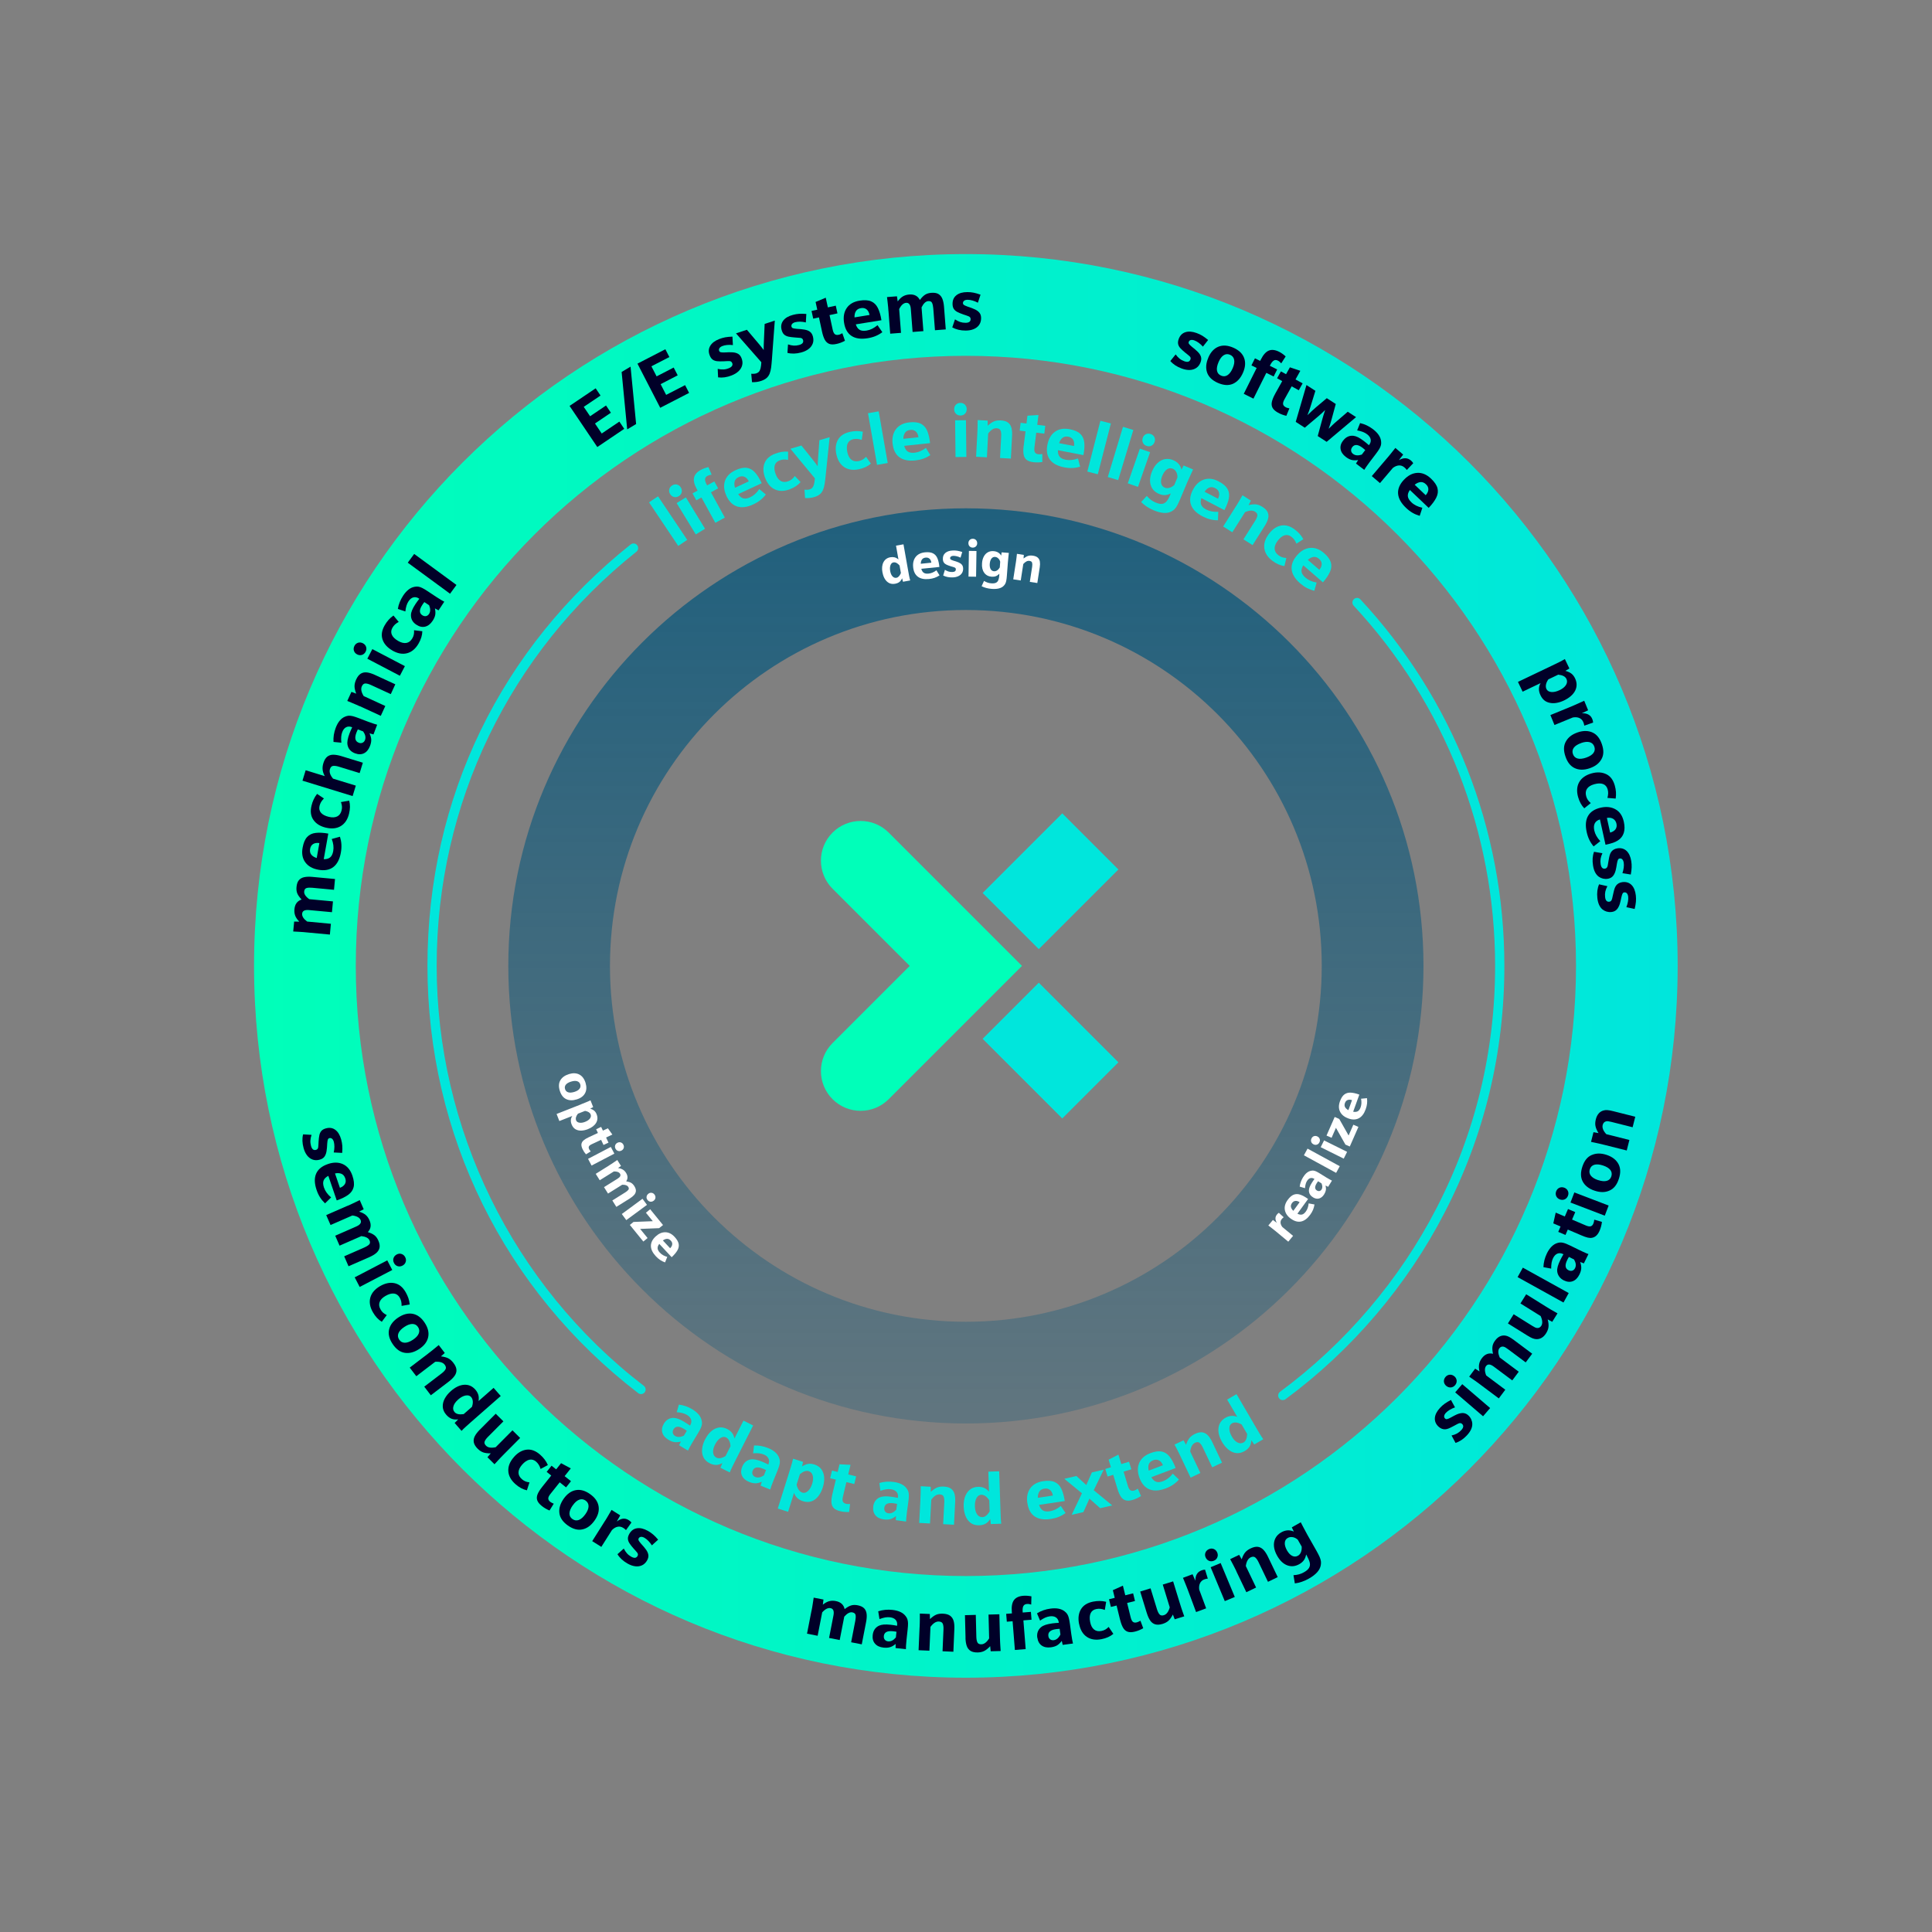 <?xml version="1.0" encoding="utf-8"?>
<svg xmlns="http://www.w3.org/2000/svg" xmlns:xlink="http://www.w3.org/1999/xlink" version="1.1" viewBox="0 0 538.58 538.58">
  <rect x="0" y="0" width="538.58" height="538.58" fill="#808080" stroke="none"/>
  <defs>
    <style>
      .cls-1 {
        fill: url(#linear-gradient-2);
      }

      .cls-2 {
        fill: #000028;
      }

      .cls-3 {
        fill: #00e6dc;
      }

      .cls-4, .cls-5 {
        fill: #fff;
      }

      .cls-6 {
        fill: #00ffb9;
      }

      .cls-5 {
        fill-rule: evenodd;
      }

      .cls-7 {
        fill: none;
      }

      .cls-8 {
        clip-path: url(#clippath-1);
      }

      .cls-9 {
        fill: #00e6dc;
      }

      .cls-10 {
        fill: url(#linear-gradient);
      }

      .cls-11 {
        clip-path: url(#clippath);
      }
    </style>
    <linearGradient id="linear-gradient" x1="70.83" y1="269.26" x2="467.68" y2="269.26" gradientUnits="userSpaceOnUse">
      <stop offset="0" stop-color="#00ffb9"/>
      <stop offset="1" stop-color="#00e6dc"/>
    </linearGradient>
    <linearGradient id="linear-gradient-2" x1="269.26" y1="392.72" x2="269.26" y2="143.38" gradientUnits="userSpaceOnUse">
      <stop offset="0" stop-color="#00557c" stop-opacity=".25"/>
      <stop offset="1" stop-color="#00557c" stop-opacity=".75"/>
    </linearGradient>
    <clipPath id="clippath">
      <rect class="cls-7" x="226.74" y="226.75" width="85.04" height="85.04"/>
    </clipPath>
    <clipPath id="clippath-1">
      <rect class="cls-7" x="226.74" y="226.75" width="85.04" height="85.04"/>
    </clipPath>
  </defs>
  
  <g>
    <g id="Wheel">
      <path class="cls-10" d="M467.68,269.26c0,109.59-88.84,198.43-198.43,198.43s-198.43-88.84-198.43-198.43,88.84-198.43,198.43-198.43,198.43,88.84,198.43,198.43ZM269.26,99.19c-93.93,0-170.08,76.15-170.08,170.08s76.15,170.08,170.08,170.08,170.08-76.15,170.08-170.08-76.15-170.08-170.08-170.08Z"/>
      <g>
        <path class="cls-2" d="M88.09,320.55c.36-.1.56-.34.61-.72.05-.38.08-.92.11-1.62.04-.69.12-1.28.22-1.76.1-.48.29-.88.57-1.2.28-.31.7-.55,1.27-.7.99-.27,1.86-.14,2.6.41.75.55,1.29,1.44,1.64,2.69.16.59.27,1.17.31,1.73.04.56.04,1.23-.03,2.01l-2.36-.12c.13-.55.19-1.08.19-1.59,0-.51-.05-.97-.16-1.37-.11-.4-.28-.69-.5-.87-.22-.18-.47-.23-.74-.16-.21.06-.35.19-.42.39-.08.2-.14.57-.18,1.11-.03.84-.1,1.56-.2,2.17-.1.61-.3,1.11-.58,1.5s-.73.67-1.32.83c-.72.2-1.38.19-1.98-.03s-1.11-.61-1.54-1.16c-.42-.55-.75-1.24-.97-2.05-.38-1.38-.43-2.65-.14-3.82l2.36.14c-.19.58-.29,1.1-.32,1.58-.03.48.03.97.17,1.49.26.93.71,1.3,1.37,1.12Z"/>
        <path class="cls-2" d="M91.42,324.49c1.56-.53,2.96-.52,4.18.04,1.22.56,2.1,1.63,2.64,3.21.43,1.27.55,2.34.34,3.19-.21.85-.71,1.57-1.51,2.15-.8.58-1.86,1.1-3.2,1.56l-2.34-6.85c-.66.34-1.1.76-1.31,1.27-.21.51-.18,1.17.09,1.98.34,1.01,1.01,1.93,2,2.76l-1.7,1.66c-.54-.52-1.01-1.08-1.39-1.68-.38-.6-.71-1.29-.97-2.08-.61-1.79-.65-3.3-.12-4.52.53-1.22,1.63-2.12,3.28-2.68ZM96.16,330.05c.26-.46.29-.99.08-1.58-.22-.63-.57-1.05-1.06-1.25-.49-.21-1.09-.24-1.79-.1l1.37,4.01c.67-.26,1.14-.62,1.4-1.08Z"/>
        <path class="cls-2" d="M96.84,336.17c.34-.15.63-.28.86-.38.23-.1.46-.21.68-.32.22-.11.48-.23.77-.37.29-.13.67-.32,1.13-.55l1.11,2.55-1.28.67c.75.22,1.35.52,1.8.89.45.37.81.87,1.08,1.49.57,1.29.42,2.4-.45,3.32.83.26,1.46.57,1.88.91.43.34.78.83,1.06,1.47.34.77.44,1.43.32,1.99-.12.55-.43,1.04-.91,1.46-.49.42-1.13.8-1.92,1.15l-5.81,2.54-1.21-2.77,5.59-2.45c.57-.25,1.02-.52,1.33-.81s.36-.68.14-1.18c-.28-.65-1.04-1.04-2.27-1.19l-6.08,2.66-1.21-2.77,5.86-2.57c1.12-.49,1.53-1.1,1.21-1.82-.29-.67-1.06-1.09-2.29-1.25l-6.08,2.66-1.21-2.77,5.9-2.58Z"/>
        <path class="cls-2" d="M107.96,351.35l1.39,2.68-9.08,4.73-1.39-2.68,9.08-4.73ZM110.6,349.7c.45-.23.9-.28,1.34-.13.44.14.78.44,1.02.89.23.45.28.9.13,1.34-.14.44-.44.78-.89,1.02-.45.23-.9.28-1.34.15-.45-.14-.79-.43-1.02-.88-.24-.46-.29-.91-.14-1.36.14-.44.45-.79.91-1.03Z"/>
        <path class="cls-2" d="M105.95,358.53c1.41-.81,2.75-1.09,4.01-.83,1.27.26,2.31,1.1,3.13,2.52.31.54.56,1.09.75,1.64.19.55.31,1.15.38,1.79l-2.27.39c.01-.48-.02-.91-.11-1.27-.09-.36-.23-.72-.42-1.05-.39-.67-.92-1.04-1.6-1.12-.68-.08-1.47.15-2.37.67-.85.49-1.4,1.06-1.63,1.72-.23.65-.14,1.34.29,2.08.2.35.43.64.7.88.27.24.61.45,1.01.65l-1.39,1.87c-.97-.58-1.79-1.46-2.47-2.64-.83-1.44-1.08-2.81-.73-4.1.35-1.29,1.26-2.35,2.72-3.2Z"/>
        <path class="cls-2" d="M111.06,367.26c1.39-.92,2.73-1.25,4.01-1.01,1.28.25,2.39,1.07,3.31,2.47.93,1.4,1.25,2.74.98,4.03-.27,1.28-1.1,2.38-2.49,3.3-1.39.92-2.74,1.28-4.04,1.07-1.3-.2-2.43-1.03-3.4-2.49-.96-1.45-1.27-2.81-.95-4.08.32-1.28,1.18-2.37,2.57-3.29ZM112.76,369.88c-.87.57-1.43,1.16-1.68,1.77-.25.61-.19,1.2.19,1.78.38.58.9.87,1.57.88.66.01,1.43-.27,2.29-.84.83-.55,1.37-1.13,1.61-1.75s.17-1.21-.2-1.77c-.37-.57-.89-.86-1.55-.87-.66-.01-1.4.25-2.24.81Z"/>
        <path class="cls-2" d="M119.34,377.34c.33-.25.63-.48.89-.69.27-.21.56-.45.88-.71.32-.26.72-.59,1.19-.98l1.69,2.21-1.07.94c.87.11,1.56.29,2.06.56.5.26.98.69,1.42,1.27.53.69.81,1.33.84,1.91.04.59-.13,1.14-.5,1.67-.37.53-.9,1.06-1.6,1.6l-5.04,3.84-1.83-2.4,4.85-3.7c.52-.4.88-.78,1.08-1.15.2-.37.13-.79-.23-1.26-.48-.64-1.37-.91-2.64-.83l-5.28,4.03-1.83-2.4,5.12-3.9Z"/>
        <path class="cls-2" d="M125.67,387.8c1.26-1.11,2.51-1.7,3.73-1.77,1.22-.07,2.26.38,3.11,1.35.4.45.67.94.83,1.46.15.52.17,1.1.06,1.73l4.2-3.68,1.99,2.27-8.35,7.32c-.52.46-.93.82-1.23,1.1-.3.27-.55.5-.75.69-.2.19-.4.39-.6.61l-1.92-2.2,1-1.01c-.7.1-1.31.04-1.83-.16-.53-.2-1.02-.57-1.49-1.1-.62-.7-.94-1.44-.99-2.22-.04-.78.14-1.54.55-2.3.41-.76.97-1.45,1.7-2.09ZM127.72,390.15c-.7.62-1.14,1.24-1.32,1.88-.18.64-.07,1.18.33,1.63.48.55,1.33.73,2.53.55l2.3-2.02c.2-.56.28-1.08.24-1.56-.04-.47-.19-.87-.46-1.18-.36-.41-.88-.55-1.55-.43-.67.13-1.36.5-2.07,1.12Z"/>
        <path class="cls-2" d="M133.72,398.59l4.47-4.49,2.14,2.13-4.3,4.32c-.46.46-.77.89-.92,1.28-.15.39-.03.79.38,1.19.55.55,1.44.68,2.69.42l4.68-4.71,2.14,2.13-4.54,4.56c-.33.33-.61.62-.84.86-.23.24-.47.5-.73.78-.26.28-.6.65-1.04,1.13l-1.97-1.96.93-1.08c-.86.01-1.56-.08-2.09-.26-.54-.19-1.06-.53-1.56-1.03-.6-.6-.96-1.19-1.08-1.77-.11-.57-.02-1.15.28-1.73.3-.58.76-1.17,1.37-1.79Z"/>
        <path class="cls-2" d="M143.25,406.19c1.07-1.22,2.25-1.91,3.54-2.07,1.28-.16,2.54.31,3.77,1.39.47.41.88.85,1.24,1.32.36.46.67.99.93,1.58l-2.03,1.09c-.14-.46-.31-.85-.51-1.17-.2-.32-.44-.6-.73-.86-.58-.51-1.21-.69-1.88-.55-.67.15-1.35.61-2.04,1.39-.65.74-.98,1.46-1,2.15-.01.69.3,1.32.94,1.88.3.26.62.47.95.61.33.14.72.24,1.17.29l-.72,2.21c-1.1-.24-2.16-.81-3.18-1.71-1.25-1.1-1.92-2.32-2-3.65-.08-1.33.44-2.63,1.56-3.9Z"/>
        <path class="cls-2" d="M151.1,414.55l2.57-3.22-1.28-1.02,1.37-1.72,1.28,1.02,1.37-1.72,2.71,1.45-1.72,2.16,1.77,1.41-1.37,1.72-1.77-1.41-2.57,3.22c-.41.51-.61.93-.62,1.27,0,.34.18.66.56.96.12.1.26.18.4.25.14.07.33.16.57.26l-1.18,1.9c-.81-.34-1.53-.76-2.16-1.27-.69-.55-1.11-1.09-1.28-1.62-.16-.53-.12-1.09.13-1.69.25-.59.66-1.24,1.23-1.95Z"/>
        <path class="cls-2" d="M157.15,417.78c.97-1.36,2.09-2.15,3.38-2.38,1.29-.23,2.61.14,3.98,1.12,1.37.97,2.16,2.11,2.36,3.4.21,1.29-.17,2.62-1.14,3.98-.97,1.36-2.09,2.18-3.38,2.45-1.29.28-2.64-.09-4.06-1.1-1.41-1.01-2.2-2.16-2.35-3.47-.16-1.31.25-2.64,1.21-4ZM159.68,419.61c-.6.85-.91,1.6-.93,2.26-.02.66.25,1.19.82,1.59.56.4,1.16.49,1.78.26.62-.23,1.23-.77,1.84-1.61.58-.81.87-1.55.88-2.21s-.27-1.19-.82-1.58c-.55-.39-1.14-.48-1.76-.26-.62.22-1.22.74-1.8,1.56Z"/>
        <path class="cls-2" d="M168.73,423.87c.09-.14.21-.33.37-.6.16-.26.33-.55.5-.85.18-.31.35-.6.51-.87.17-.27.29-.49.37-.64l2.42,1.53-.96,1.71c1.18-.91,2.28-1.05,3.3-.4.17.11.31.21.42.3.11.09.23.22.36.38l-1.51,2.12c-.15-.16-.29-.28-.4-.37-.12-.09-.24-.18-.38-.26-.5-.31-1.01-.42-1.56-.31-.54.11-1.07.42-1.58.93l-2.96,4.68-2.54-1.6,3.63-5.75Z"/>
        <path class="cls-2" d="M177.72,433.78c.18-.32.16-.64-.08-.94-.24-.3-.59-.71-1.07-1.22-.46-.52-.82-.99-1.09-1.4s-.42-.83-.44-1.25c-.02-.42.11-.88.4-1.39.51-.89,1.21-1.41,2.13-1.55.91-.14,1.93.11,3.06.74.53.3,1.02.64,1.44,1,.43.37.9.84,1.4,1.44l-1.75,1.59c-.3-.47-.63-.89-.99-1.26-.36-.36-.72-.65-1.08-.85-.36-.2-.68-.29-.97-.26-.29.03-.5.17-.63.41-.1.19-.11.38-.02.57.09.2.31.5.66.91.57.61,1.04,1.17,1.4,1.67.36.5.58.99.65,1.47.07.48-.04.98-.34,1.52-.37.65-.84,1.11-1.42,1.38-.58.27-1.22.36-1.91.27-.69-.09-1.4-.34-2.13-.76-1.24-.7-2.18-1.57-2.81-2.6l1.76-1.58c.28.54.58.99.89,1.34.32.36.71.67,1.18.93.84.47,1.42.41,1.76-.18Z"/>
        <path class="cls-2" d="M226.21,449.12c.07-.37.13-.67.18-.92.05-.25.09-.5.12-.74.03-.24.08-.52.13-.84.05-.32.12-.73.19-1.25l2.73.53-.18,1.43c.61-.49,1.2-.82,1.76-.97s1.17-.17,1.84-.04c1.39.27,2.21,1.02,2.48,2.25.69-.53,1.29-.88,1.82-1.03.53-.16,1.13-.17,1.81-.04.82.16,1.43.45,1.82.86.39.42.61.94.68,1.58.07.64.02,1.38-.15,2.23l-1.21,6.22-2.96-.58,1.16-5.99c.12-.62.15-1.13.09-1.55-.06-.42-.36-.68-.9-.79-.69-.14-1.45.26-2.27,1.19l-1.27,6.52-2.96-.58,1.22-6.28c.23-1.2-.04-1.88-.81-2.03-.72-.14-1.5.25-2.33,1.18l-1.27,6.52-2.96-.58,1.23-6.32Z"/>
        <path class="cls-2" d="M243.28,455.81c.14-1.25.71-2.11,1.73-2.61.37-.17.82-.28,1.34-.33.53-.04,1.18-.02,1.94.06.28.03.56.07.83.11.28.04.6.1.97.17v-.12c.08-.62-.06-1.13-.41-1.53-.35-.39-.88-.63-1.58-.71-.44-.05-.88-.03-1.33.04-.45.08-.98.23-1.6.46l-.35-2.17c.64-.21,1.29-.35,1.95-.41.66-.06,1.33-.06,2.02.02,1.71.19,2.93.76,3.66,1.71.24.29.41.6.51.91s.16.69.17,1.14c0,.44-.03,1.02-.11,1.72l-.31,2.82c-.07.65-.12,1.2-.14,1.64-.02.45-.03.78-.03,1.01l-2.88-.32.02-1.14c-.56.46-1.09.77-1.6.91-.51.15-1.1.18-1.79.11-1.05-.11-1.84-.48-2.37-1.11-.54-.62-.75-1.42-.64-2.4ZM246.39,456.07c-.05.41.04.75.26,1.02.22.27.53.43.92.47.76.08,1.48-.28,2.17-1.09l.17-1.59c-.25-.04-.44-.07-.56-.09-.13-.02-.26-.04-.41-.05-1.59-.17-2.44.27-2.56,1.33Z"/>
        <path class="cls-2" d="M256.36,453.61c.02-.41.03-.79.04-1.13,0-.34.01-.72.02-1.13,0-.41,0-.93,0-1.54l2.78.12.04,1.42c.64-.6,1.22-1.01,1.74-1.23.52-.22,1.15-.31,1.88-.28.87.04,1.53.23,2.01.58.47.35.79.83.97,1.45s.24,1.37.2,2.25l-.27,6.33-3.02-.13.26-6.09c.03-.65-.04-1.18-.19-1.57-.16-.39-.53-.6-1.11-.63-.8-.03-1.57.47-2.33,1.5l-.29,6.63-3.02-.13.28-6.43Z"/>
        <path class="cls-2" d="M269.16,456.6l-.16-6.34,3.02-.08.15,6.1c.02.65.11,1.17.29,1.55.18.38.55.57,1.12.55.77-.02,1.49-.57,2.16-1.65l-.17-6.64,3.02-.08.16,6.44c.01.47.02.87.04,1.2.01.33.03.69.06,1.07.02.38.06.89.1,1.53l-2.78.07-.14-1.42c-.58.63-1.13,1.07-1.64,1.33-.51.26-1.11.4-1.82.42-.85.02-1.53-.13-2.02-.44-.49-.31-.85-.78-1.06-1.39-.21-.61-.32-1.36-.35-2.22Z"/>
        <path class="cls-2" d="M282.28,451.95l-1.61.13-.18-2.19,1.61-.13-.04-.46c-.12-1.45.08-2.53.6-3.24.52-.71,1.4-1.12,2.63-1.21.68-.05,1.42,0,2.24.16l-.06,2.29c-.29-.08-.52-.14-.68-.16-.17-.02-.35-.02-.53,0-.47.04-.79.23-.98.58-.19.35-.25.9-.19,1.64v.16s2.29-.18,2.29-.18l.18,2.19-2.27.18.64,8.01-3.01.24-.64-8.01Z"/>
        <path class="cls-2" d="M289.16,456.55c-.17-1.24.19-2.22,1.06-2.95.32-.26.72-.47,1.23-.64.5-.17,1.14-.3,1.9-.41.28-.04.56-.07.84-.09.28-.02.61-.05.98-.07l-.02-.12c-.08-.62-.34-1.08-.78-1.38-.44-.3-1.01-.4-1.71-.31-.44.06-.86.18-1.28.36-.42.18-.9.46-1.44.83l-.86-2.02c.57-.36,1.17-.65,1.79-.86.62-.22,1.28-.37,1.97-.46,1.7-.23,3.02.03,3.96.78.3.23.54.48.72.76.18.28.32.63.43,1.06.11.43.21.99.31,1.69l.38,2.82c.09.65.17,1.19.26,1.63.09.44.16.77.21.99l-2.87.38-.25-1.12c-.43.58-.88,1-1.33,1.27-.46.26-1.03.44-1.71.53-1.04.14-1.9-.03-2.57-.5-.67-.48-1.07-1.2-1.2-2.18ZM292.25,456.06c.05.41.22.72.5.93.28.21.61.29,1.01.24.75-.1,1.37-.63,1.85-1.58l-.21-1.59c-.25.02-.44.04-.57.05-.13.01-.26.02-.41.04-1.59.21-2.31.85-2.17,1.9Z"/>
        <path class="cls-2" d="M300.8,452.68c-.31-1.6-.13-2.95.53-4.06.66-1.11,1.8-1.83,3.41-2.14.62-.12,1.21-.18,1.8-.18.58,0,1.19.08,1.82.23l-.37,2.27c-.45-.17-.87-.27-1.24-.31-.37-.04-.75-.02-1.13.06-.76.15-1.29.53-1.58,1.15-.29.62-.34,1.44-.14,2.46.19.97.55,1.67,1.09,2.1.54.43,1.23.57,2.06.4.39-.08.75-.2,1.06-.38.31-.18.63-.42.95-.74l1.31,1.93c-.86.72-1.96,1.22-3.3,1.48-1.64.32-3.01.1-4.11-.65-1.1-.75-1.82-1.96-2.14-3.62Z"/>
        <path class="cls-2" d="M312.25,451.57l-.98-4-1.59.39-.52-2.14,1.59-.39-.52-2.14,2.8-1.26.66,2.68,2.19-.54.52,2.14-2.19.54.98,4c.16.63.37,1.06.63,1.27.26.21.63.26,1.1.14.16-.04.3-.09.44-.16.14-.07.33-.17.56-.29l.78,2.09c-.76.43-1.53.75-2.32.94-.85.21-1.54.22-2.06.02-.52-.19-.94-.57-1.26-1.13-.32-.56-.58-1.28-.8-2.16Z"/>
        <path class="cls-2" d="M319.71,449.73l-1.86-6.06,2.89-.89,1.79,5.83c.19.62.42,1.1.7,1.42.27.32.68.4,1.23.23.74-.23,1.28-.95,1.63-2.18l-1.95-6.35,2.89-.89,1.89,6.16c.14.45.26.83.36,1.14.1.32.22.65.34,1.01.12.36.29.84.51,1.44l-2.66.82-.51-1.33c-.39.76-.8,1.34-1.22,1.72-.42.39-.97.68-1.64.89-.82.25-1.5.29-2.07.12-.56-.17-1.03-.52-1.39-1.06-.37-.54-.68-1.22-.93-2.05Z"/>
        <path class="cls-2" d="M331.06,443.04c-.06-.15-.14-.37-.25-.65-.11-.28-.24-.59-.37-.92-.14-.33-.26-.64-.38-.94-.12-.3-.21-.53-.29-.68l2.68-1,.78,1.8c-.01-1.49.55-2.44,1.69-2.87.19-.07.35-.12.49-.15s.31-.05.52-.06l.77,2.49c-.22.02-.4.06-.54.09-.14.04-.29.09-.44.14-.55.2-.95.55-1.19,1.05-.24.5-.32,1.1-.22,1.82l1.93,5.19-2.81,1.04-2.37-6.37Z"/>
        <path class="cls-2" d="M336.08,434.13c-.2-.47-.2-.92-.02-1.35.18-.43.51-.74.97-.94.47-.2.92-.2,1.35-.02.43.18.74.51.94.97.2.47.21.92.03,1.35-.17.43-.49.75-.96.94-.48.2-.93.21-1.36.03-.43-.18-.74-.51-.95-.99ZM337.49,436.89l2.79-1.16,3.94,9.45-2.79,1.16-3.94-9.45Z"/>
        <path class="cls-2" d="M344.67,438.02c-.18-.37-.34-.71-.5-1.01-.15-.3-.32-.64-.52-1.01-.19-.37-.43-.82-.72-1.36l2.51-1.2.7,1.24c.28-.83.6-1.46.96-1.9.36-.44.87-.82,1.53-1.13.78-.37,1.46-.52,2.04-.44.58.08,1.09.36,1.54.83.45.47.86,1.1,1.24,1.89l2.74,5.72-2.72,1.31-2.64-5.5c-.28-.59-.59-1.02-.91-1.29-.32-.27-.75-.28-1.28-.03-.72.35-1.17,1.15-1.35,2.42l2.87,5.99-2.72,1.31-2.78-5.81Z"/>
        <path class="cls-2" d="M364.43,433.9l-.32-.56c-.12.63-.32,1.16-.62,1.58-.3.42-.72.79-1.26,1.1-1.14.65-2.26.76-3.37.35-1.11-.41-2.05-1.3-2.83-2.67-.51-.9-.81-1.78-.89-2.61-.08-.84.06-1.6.4-2.27.34-.68.89-1.23,1.63-1.65,1.18-.67,2.35-.74,3.51-.22l-.57-1.17,2.5-1.42c.28.55.52,1.02.73,1.41.21.4.4.76.58,1.08.18.33.37.68.57,1.06l2.46,4.33c.4.71.7,1.29.91,1.76.2.47.33.88.37,1.23.05.35.03.72-.04,1.11-.23,1.36-1.33,2.6-3.32,3.72-1.29.73-2.59,1.18-3.91,1.34l-.38-2.29c.57-.03,1.08-.11,1.55-.24.47-.13.93-.32,1.38-.58.7-.39,1.17-.8,1.41-1.22s.32-.88.21-1.39c-.11-.51-.35-1.11-.73-1.78ZM361.77,429.21c-.43-.38-.9-.62-1.41-.7-.51-.09-.97-.01-1.39.23-.5.28-.77.73-.81,1.35s.17,1.32.61,2.11c.43.75.91,1.26,1.46,1.53s1.07.25,1.6-.04c.37-.21.65-.54.83-.99s.25-.97.21-1.56l-1.1-1.93Z"/>
        <path class="cls-2" d="M404.64,400.17c1.18-.27,1.97-.7,2.7-1.48.66-.7.73-1.28.24-1.75-.22-.2-.52-.27-.78-.19-.29.08-.31.1-1.59.79-1.21.65-1.66.83-2.26.9-.66.06-1.34-.18-1.94-.74-1.51-1.41-1.34-3.34.43-5.24.83-.89,1.65-1.47,3.04-2.2l1.13,2.07c-1.06.38-1.98.92-2.54,1.52s-.64,1.21-.23,1.59c.32.3.63.23,1.59-.27,1.54-.86,2.04-1.07,2.73-1.2.87-.17,1.56.03,2.2.63.66.61,1.04,1.47,1.07,2.34.02,1.03-.47,2.08-1.49,3.18-.97,1.04-2.01,1.74-3.18,2.12l-1.12-2.08Z"/>
        <path class="cls-2" d="M405.44,383.67c.77.66.85,1.71.2,2.47-.68.79-1.71.85-2.5.18-.76-.65-.84-1.69-.18-2.47.65-.76,1.69-.84,2.47-.18ZM405.66,388.15l1.97-2.29,7.77,6.66-1.97,2.29-7.77-6.66Z"/>
        <path class="cls-2" d="M412.66,385.97c-1.2-.9-1.41-1.03-3.1-2.2l1.67-2.23,1.21.78c-.35-1.54-.16-2.59.65-3.68.85-1.14,1.88-1.54,3.11-1.25-.36-1.69-.21-2.63.62-3.73.77-1.03,1.74-1.5,2.82-1.34.67.1,1.3.43,2.41,1.25l5.08,3.8-1.81,2.42-4.89-3.65c-.66-.49-.89-.61-1.23-.72-.48-.13-.92.03-1.22.43-.42.56-.39,1.43.08,2.56l5.32,3.98-1.81,2.42-5.13-3.83c-.99-.74-1.7-.8-2.18-.16-.42.56-.41,1.49.05,2.61l5.32,3.98-1.81,2.42-5.16-3.86Z"/>
        <path class="cls-2" d="M430.9,364.2c1.2.75,1.61.98,3.28,1.92l-1.47,2.36-1.26-.67c.42,1.67.31,2.64-.44,3.85-.71,1.14-1.65,1.7-2.75,1.65-.71-.04-1.35-.3-2.52-1.03l-5.38-3.35,1.6-2.56,5.18,3.23c.71.44.94.54,1.3.6.5.07.94-.15,1.23-.62.4-.64.33-1.59-.19-2.71l-5.63-3.51,1.6-2.56,5.46,3.4Z"/>
        <path class="cls-2" d="M423.06,356.02l1.46-2.64,12.79,7.08-1.46,2.64-12.79-7.08Z"/>
        <path class="cls-2" d="M440.49,351.77c.47,1.36.42,2.28-.2,3.53-.93,1.9-2.55,2.51-4.33,1.64-1.08-.53-1.74-1.44-1.86-2.52-.08-.8.18-1.78.87-3.18.25-.5.49-.96.87-1.6l-.11-.05c-1.13-.56-2.16-.13-2.78,1.13-.39.79-.53,1.63-.53,2.93l-2.16-.41c.04-1.34.38-2.62.98-3.86.74-1.51,1.74-2.51,2.85-2.85,1.06-.35,1.85-.18,3.73.74l2.55,1.25.83.39c1.15.52,1.18.54,1.61.68l-1.28,2.6-1.07-.41ZM437.36,350.39c-.26.43-.34.61-.47.86-.71,1.45-.59,2.38.38,2.86.74.36,1.46.12,1.81-.6.34-.7.25-1.46-.28-2.41l-1.44-.71Z"/>
        <path class="cls-2" d="M436.41,344.27l-2.02-.86.64-1.51-2.02-.86.67-3,2.54,1.08.89-2.08,2.02.86-.89,2.08,3.79,1.62c1.2.51,1.79.35,2.16-.53.13-.29.17-.56.24-1.07l2.14.63c-.11.87-.31,1.65-.64,2.42-.49,1.16-1.19,1.82-2.09,2-.72.15-1.53-.04-3-.67l-3.79-1.62-.64,1.51Z"/>
        <path class="cls-2" d="M436.08,331.09c.95.36,1.38,1.32,1.02,2.25-.37.97-1.32,1.38-2.29,1.01-.93-.36-1.36-1.31-1-2.26.36-.93,1.31-1.36,2.26-1ZM437.8,335.23l1.08-2.82,9.56,3.66-1.08,2.82-9.56-3.66Z"/>
        <path class="cls-2" d="M443.78,321.96c1.2-.51,2.53-.52,4.05-.03,1.65.54,2.79,1.44,3.41,2.69.54,1.12.57,2.39.05,3.99-.56,1.71-1.41,2.78-2.68,3.31-1.22.53-2.53.52-4.1,0-1.58-.51-2.77-1.45-3.36-2.67-.54-1.1-.56-2.41-.05-3.99.56-1.71,1.41-2.78,2.68-3.31ZM445.49,328.97c1.98.64,3.28.27,3.7-1.04.43-1.33-.4-2.4-2.33-3.03-1.94-.63-3.24-.26-3.67,1.06-.43,1.31.4,2.4,2.3,3.02Z"/>
        <path class="cls-2" d="M447.24,319.15c-1.12-.28-1.85-.44-2.79-.64l-.92-.19.68-2.7,1.4.25c-.9-1.49-1.1-2.44-.74-3.86.33-1.3,1.06-2.15,2.12-2.44.67-.2,1.38-.15,2.72.19l6.15,1.55-.74,2.93-5.92-1.49c-.8-.2-1.06-.22-1.42-.17-.5.1-.86.46-1,1.01-.2.78.14,1.64,1,2.58l6.44,1.62-.74,2.93-6.24-1.57Z"/>
      </g>
      <g>
        <path class="cls-2" d="M85.54,259.93c-.37-.03-.68-.06-.94-.09-.25-.02-.5-.04-.75-.05-.25,0-.53-.03-.85-.05-.32-.02-.74-.05-1.26-.07l.26-2.77,1.44.03c-.55-.56-.93-1.11-1.14-1.65-.21-.54-.28-1.15-.22-1.83.13-1.41.8-2.3,2-2.69-.6-.63-1-1.2-1.21-1.71-.21-.51-.28-1.11-.21-1.8.08-.84.3-1.47.68-1.9.37-.43.88-.7,1.5-.83.63-.13,1.37-.15,2.24-.07l6.31.59-.28,3.01-6.07-.57c-.62-.06-1.14-.04-1.55.07s-.64.43-.69.97c-.07.7.4,1.42,1.41,2.14l6.61.62-.28,3.01-6.37-.59c-1.22-.11-1.87.22-1.94,1-.07.73.4,1.46,1.4,2.2l6.61.62-.28,3.01-6.41-.6Z"/>
        <path class="cls-2" d="M88.74,242.45c-1.63-.29-2.84-.98-3.63-2.06-.8-1.08-1.05-2.45-.75-4.09.24-1.33.65-2.31,1.25-2.96.6-.65,1.38-1.03,2.36-1.15.98-.12,2.16-.06,3.55.19l-1.27,7.13c.74.02,1.33-.14,1.76-.48.43-.34.73-.93.88-1.77.19-1.05.05-2.18-.41-3.38l2.29-.63c.22.72.36,1.43.4,2.14.04.71,0,1.48-.15,2.29-.33,1.86-1.03,3.2-2.09,4.02-1.06.81-2.45,1.07-4.17.76ZM87.29,235.29c-.45.28-.73.73-.84,1.34-.12.66,0,1.19.32,1.61.33.42.84.74,1.52.95l.74-4.17c-.71-.1-1.29-.01-1.74.27Z"/>
        <path class="cls-2" d="M90.85,230.73c-1.58-.38-2.74-1.1-3.48-2.17-.74-1.06-.92-2.39-.53-3.98.15-.61.34-1.18.59-1.71.24-.53.57-1.05.96-1.56l1.91,1.28c-.34.34-.61.68-.8,1-.19.32-.33.68-.42,1.05-.18.75-.05,1.39.39,1.92.44.52,1.17.91,2.18,1.15.96.23,1.75.19,2.36-.12.62-.31,1.02-.88,1.22-1.71.09-.39.13-.76.09-1.12-.03-.36-.13-.75-.28-1.17l2.3-.39c.3,1.09.29,2.29-.03,3.61-.39,1.62-1.16,2.78-2.3,3.47-1.14.69-2.53.84-4.18.44Z"/>
        <path class="cls-2" d="M84.32,217.63l.89-2.91,5.33,1.64c-.34-.62-.54-1.22-.6-1.79-.06-.57,0-1.17.2-1.81.25-.83.61-1.43,1.06-1.8.45-.37,1-.56,1.65-.57.65,0,1.4.12,2.24.37l6.06,1.86-.89,2.89-5.83-1.79c-.62-.19-1.15-.26-1.57-.21-.42.05-.72.36-.89.92-.23.76.05,1.64.87,2.63l6.35,1.95-.89,2.91-13.97-4.29Z"/>
        <path class="cls-2" d="M98.96,210c-1.17-.45-1.87-1.23-2.08-2.34-.08-.4-.07-.86.02-1.38.09-.52.28-1.14.55-1.87.1-.26.21-.52.32-.78.11-.26.25-.55.41-.89l-.11-.04c-.59-.22-1.11-.21-1.58.03-.47.24-.83.69-1.08,1.35-.16.41-.25.84-.29,1.3-.04.46-.03,1.01.04,1.66l-2.19-.21c-.04-.67-.01-1.33.09-1.99.11-.65.28-1.3.53-1.95.61-1.61,1.47-2.64,2.58-3.1.34-.15.68-.24,1.01-.27.33-.02.71.02,1.14.12.43.11.98.29,1.64.54l2.65,1.01c.61.23,1.13.42,1.56.55.43.13.75.23.97.29l-1.03,2.71-1.1-.31c.3.66.46,1.25.48,1.78.01.53-.1,1.11-.35,1.76-.38.98-.93,1.66-1.67,2.02s-1.57.37-2.49.01ZM100,207.05c.39.15.74.15,1.06,0,.32-.14.55-.4.69-.77.27-.71.1-1.5-.51-2.38l-1.49-.57c-.1.23-.18.41-.23.52-.05.12-.1.24-.16.38-.57,1.49-.36,2.43.64,2.81Z"/>
        <path class="cls-2" d="M100.3,196.89c-.38-.17-.72-.33-1.03-.46-.31-.14-.66-.28-1.04-.44-.38-.16-.86-.36-1.42-.59l1.16-2.53,1.33.5c-.31-.82-.47-1.51-.47-2.08,0-.57.15-1.18.45-1.85.36-.79.79-1.33,1.29-1.64.5-.31,1.07-.42,1.71-.35.64.07,1.36.3,2.16.66l5.76,2.65-1.26,2.74-5.54-2.55c-.59-.27-1.1-.41-1.53-.42-.42,0-.76.26-1,.79-.33.73-.16,1.63.51,2.72l6.03,2.77-1.26,2.74-5.85-2.69Z"/>
        <path class="cls-2" d="M99.54,182.41c-.45-.23-.74-.58-.88-1.02s-.08-.89.15-1.34c.23-.45.58-.74,1.02-.88.45-.13.89-.08,1.34.15.45.24.75.57.89,1.02.14.44.1.89-.14,1.34-.24.46-.59.76-1.03.89-.45.14-.9.08-1.36-.16ZM102.4,183.63l1.4-2.68,9.07,4.75-1.4,2.68-9.07-4.75Z"/>
        <path class="cls-2" d="M109.35,181.32c-1.41-.82-2.31-1.84-2.72-3.07-.4-1.23-.2-2.55.63-3.97.31-.54.66-1.03,1.05-1.47.39-.44.84-.85,1.37-1.22l1.47,1.78c-.43.23-.78.48-1.05.73-.27.26-.51.55-.7.89-.39.67-.44,1.32-.17,1.95.27.63.86,1.21,1.76,1.73.85.5,1.62.68,2.3.56.68-.12,1.23-.55,1.66-1.29.2-.35.34-.69.41-1.05.07-.35.09-.75.06-1.2l2.31.28c-.02,1.13-.37,2.28-1.06,3.46-.84,1.44-1.9,2.33-3.19,2.67-1.29.34-2.67.08-4.13-.77Z"/>
        <path class="cls-2" d="M116.08,174.16c-1.05-.69-1.55-1.6-1.52-2.73.01-.41.12-.85.32-1.34.2-.49.52-1.06.94-1.7.15-.23.31-.46.48-.69.17-.23.36-.49.59-.78l-.1-.07c-.52-.35-1.04-.45-1.55-.32-.51.13-.96.49-1.35,1.08-.24.37-.43.77-.57,1.21-.14.44-.24.98-.32,1.63l-2.09-.69c.1-.67.28-1.31.53-1.92.25-.61.56-1.21.94-1.79.95-1.43,2.01-2.26,3.19-2.47.37-.07.72-.09,1.05-.04.33.05.69.17,1.09.37.4.2.89.49,1.48.88l2.37,1.57c.55.36,1.01.65,1.4.88.39.22.68.39.89.49l-1.6,2.42-1.01-.55c.15.71.18,1.32.08,1.84-.1.52-.34,1.06-.73,1.64-.58.88-1.27,1.41-2.07,1.61-.8.19-1.61.02-2.43-.53ZM117.73,171.51c.34.23.69.31,1.03.24.34-.07.62-.27.84-.6.42-.63.43-1.44.02-2.43l-1.33-.88c-.15.2-.26.36-.34.46-.08.1-.15.21-.23.34-.88,1.33-.88,2.3.01,2.88Z"/>
        <path class="cls-2" d="M113.67,156.86l1.79-2.44,11.79,8.65-1.79,2.44-11.79-8.65Z"/>
        <path class="cls-2" d="M158.79,113.15l7.26-4.9,1.36,2.02-4.68,3.15,1.77,2.62,4.44-3,1.36,2.02-4.44,3,1.88,2.79,4.92-3.32,1.36,2.02-7.51,5.07-7.74-11.47Z"/>
        <path class="cls-2" d="M173.29,103.69l2.49-1.48,1.55,16-2.49,1.48-1.55-16Z"/>
        <path class="cls-2" d="M177.69,101.38l7.79-4.02,1.12,2.17-5.01,2.58,1.45,2.81,4.76-2.46,1.12,2.17-4.76,2.46,1.54,2.99,5.28-2.72,1.12,2.17-8.05,4.15-6.34-12.3Z"/>
        <path class="cls-2" d="M204.1,101.19c-.14-.35-.4-.52-.78-.53-.38,0-.92.01-1.62.06-.69.03-1.28.02-1.78-.03-.49-.05-.91-.2-1.25-.44-.34-.25-.62-.64-.83-1.19-.38-.96-.33-1.83.14-2.63.47-.8,1.3-1.44,2.51-1.91.57-.22,1.13-.39,1.69-.49.55-.1,1.22-.16,2-.19l.13,2.36c-.56-.07-1.09-.08-1.6-.03-.51.05-.96.15-1.34.3-.38.15-.66.35-.81.59-.16.24-.18.49-.08.75.08.2.22.33.43.38.21.05.58.08,1.12.06.84-.06,1.56-.07,2.18-.03.62.04,1.13.18,1.55.42.42.24.74.65.96,1.22.27.69.33,1.35.17,1.97-.16.62-.49,1.17-1,1.65-.51.48-1.15.87-1.93,1.18-1.33.52-2.59.7-3.78.54l-.11-2.36c.59.12,1.13.18,1.61.15.48-.02.97-.13,1.46-.33.89-.35,1.22-.84.97-1.48Z"/>
        <path class="cls-2" d="M209.42,104.19c.58.05,1.05.01,1.42-.11.3-.1.55-.26.74-.47.19-.22.33-.53.44-.94.1-.41.18-.98.22-1.69l-7.07-8.05,3.04-1,3.13,3.69c.23.26.41.48.55.66.14.18.29.36.44.55.15.19.34.43.57.74,0-.34,0-.61,0-.81,0-.2,0-.38.01-.54,0-.16.01-.33.02-.52,0-.19.02-.44.03-.76l.2-4.64,2.83-.93-.8,10.77c-.06.88-.14,1.64-.22,2.3-.09.66-.23,1.23-.42,1.72-.2.49-.48.89-.85,1.22-.37.33-.88.59-1.52.81-.43.14-.85.24-1.27.29-.42.05-.84.07-1.27.06l-.22-2.33Z"/>
        <path class="cls-2" d="M223.87,94.82c-.1-.36-.33-.57-.71-.62-.38-.05-.92-.09-1.62-.13-.69-.05-1.28-.13-1.76-.23-.48-.11-.88-.3-1.19-.58-.31-.28-.54-.71-.69-1.27-.27-.99-.12-1.86.43-2.6.55-.74,1.46-1.28,2.71-1.61.59-.16,1.17-.26,1.73-.3.56-.04,1.23-.03,2.01.04l-.14,2.36c-.55-.13-1.07-.2-1.59-.21-.51,0-.97.04-1.37.15-.4.11-.69.27-.87.49-.18.22-.24.47-.17.74.06.21.18.35.38.43.2.08.57.14,1.11.19.84.04,1.56.11,2.17.22.61.11,1.11.3,1.49.59.39.29.66.73.82,1.32.19.72.18,1.38-.05,1.98-.23.6-.62,1.11-1.18,1.53-.56.42-1.24.74-2.05.95-1.38.37-2.65.41-3.82.11l.16-2.36c.58.19,1.1.3,1.58.33.48.03.97-.02,1.49-.16.93-.25,1.3-.7,1.13-1.36Z"/>
        <path class="cls-2" d="M229.17,92.51l-.87-4.03-1.6.35-.47-2.15,1.6-.35-.47-2.15,2.83-1.19.59,2.7,2.21-.48.47,2.15-2.21.48.87,4.03c.14.64.34,1.07.6,1.28.26.22.62.27,1.09.17.16-.03.31-.08.45-.15.14-.06.33-.16.56-.28l.73,2.11c-.77.41-1.55.71-2.35.88-.86.19-1.55.18-2.06-.03s-.92-.6-1.23-1.17c-.3-.57-.55-1.3-.74-2.18Z"/>
        <path class="cls-2" d="M235.3,89.98c-.26-1.63-.02-3,.74-4.11.76-1.11,1.96-1.8,3.61-2.06,1.33-.21,2.4-.15,3.2.2.81.35,1.43.96,1.87,1.85.44.88.77,2.02,1,3.41l-7.15,1.15c.22.71.57,1.21,1.03,1.5.47.3,1.12.38,1.96.24,1.05-.17,2.07-.67,3.06-1.51l1.35,1.95c-.6.45-1.23.81-1.89,1.08-.66.28-1.4.48-2.21.61-1.87.3-3.36.09-4.48-.64-1.12-.73-1.82-1.96-2.09-3.68ZM241.57,86.24c-.41-.33-.93-.45-1.55-.35-.66.11-1.13.39-1.41.84-.29.45-.42,1.03-.4,1.75l4.19-.68c-.14-.71-.42-1.23-.83-1.56Z"/>
        <path class="cls-2" d="M247.66,86.6c-.03-.37-.05-.68-.07-.94-.02-.25-.05-.5-.08-.75-.03-.24-.06-.53-.09-.85-.03-.32-.08-.74-.15-1.25l2.77-.21.21,1.43c.46-.64.94-1.1,1.44-1.4.5-.3,1.09-.47,1.76-.53,1.41-.11,2.4.4,2.98,1.52.52-.7,1.02-1.19,1.48-1.48.47-.29,1.04-.46,1.74-.51.84-.06,1.5.05,1.98.35.48.3.84.74,1.08,1.34.23.6.38,1.33.45,2.19l.49,6.32-3.01.23-.47-6.08c-.05-.62-.16-1.13-.33-1.52-.17-.39-.53-.56-1.07-.52-.7.05-1.33.64-1.87,1.75l.51,6.62-3.01.23-.49-6.38c-.09-1.22-.53-1.8-1.32-1.74-.73.06-1.38.64-1.93,1.75l.51,6.62-3.01.23-.49-6.42Z"/>
        <path class="cls-2" d="M270.58,88.97c0-.37-.18-.63-.53-.78-.35-.15-.86-.33-1.53-.54-.65-.23-1.2-.45-1.64-.68-.44-.23-.77-.52-1-.87-.23-.35-.34-.82-.34-1.41,0-1.03.36-1.83,1.09-2.4.73-.57,1.74-.86,3.03-.86.61,0,1.2.05,1.75.16.55.11,1.2.29,1.93.56l-.74,2.24c-.49-.27-.99-.47-1.48-.61-.49-.14-.95-.21-1.36-.21-.41,0-.74.08-.97.25-.23.17-.35.39-.35.67,0,.21.09.38.26.51.17.13.51.28,1.02.47.8.25,1.48.51,2.04.77.56.26.99.58,1.29.96.3.38.45.88.45,1.49,0,.75-.19,1.38-.56,1.9-.37.52-.88.91-1.53,1.17-.65.26-1.39.39-2.23.39-1.43,0-2.67-.3-3.72-.88l.76-2.24c.51.33.99.58,1.44.73.45.15.95.23,1.48.23.96,0,1.44-.34,1.44-1.02Z"/>
        <path class="cls-2" d="M331.86,100.23c.13-.35.05-.66-.23-.91-.28-.26-.7-.6-1.25-1.03-.54-.44-.97-.84-1.31-1.2-.34-.36-.55-.75-.64-1.16-.09-.41-.04-.89.16-1.44.35-.96.97-1.59,1.85-1.88.88-.29,1.93-.21,3.14.23.58.21,1.11.46,1.59.75.48.29,1.02.69,1.62,1.19l-1.46,1.85c-.37-.42-.77-.78-1.18-1.08-.42-.3-.82-.52-1.21-.66-.39-.14-.72-.17-1-.1-.28.08-.46.25-.56.51-.07.2-.05.39.07.57.12.18.39.44.8.79.66.51,1.22.99,1.65,1.42.44.44.73.88.88,1.34.15.46.12.98-.09,1.55-.26.7-.65,1.23-1.18,1.59-.53.36-1.14.55-1.84.58-.7.02-1.44-.11-2.23-.4-1.34-.49-2.41-1.19-3.19-2.1l1.48-1.84c.36.49.73.88,1.1,1.18.37.3.81.54,1.31.72.9.33,1.47.17,1.7-.47Z"/>
        <path class="cls-2" d="M336.84,99.68c.66-1.53,1.6-2.54,2.81-3.03,1.21-.49,2.58-.41,4.13.26,1.54.67,2.55,1.61,3.02,2.83.47,1.22.38,2.6-.28,4.13-.66,1.53-1.59,2.56-2.79,3.11-1.2.54-2.6.46-4.2-.23-1.59-.69-2.6-1.66-3.03-2.9-.43-1.25-.31-2.63.35-4.16ZM339.7,100.93c-.41.95-.56,1.76-.44,2.4.12.65.5,1.11,1.13,1.38.64.28,1.23.24,1.79-.12.56-.35,1.05-1.01,1.46-1.96.4-.92.53-1.7.4-2.35-.13-.65-.51-1.1-1.14-1.38-.62-.27-1.21-.23-1.77.12-.56.35-1.03.98-1.43,1.9Z"/>
        <path class="cls-2" d="M350.31,102.58l-1.45-.72.98-1.97,1.45.72.21-.41c.65-1.3,1.38-2.12,2.19-2.46.81-.34,1.77-.23,2.88.32.61.3,1.22.74,1.83,1.3l-1.23,1.93c-.2-.22-.37-.38-.51-.49-.13-.1-.28-.2-.45-.28-.42-.21-.8-.21-1.14,0-.34.2-.68.64-1.01,1.31l-.07.14,2.04,1.02-.98,1.97-2.04-1.02-3.59,7.19-2.7-1.35,3.59-7.19Z"/>
        <path class="cls-2" d="M355.44,109.84l2-3.6-1.43-.79,1.07-1.92,1.43.79,1.07-1.92,2.91.97-1.34,2.41,1.98,1.09-1.07,1.92-1.98-1.09-2,3.6c-.32.57-.45,1.02-.4,1.36.05.33.29.62.71.85.14.08.28.14.44.18.15.05.35.1.61.16l-.85,2.07c-.85-.2-1.63-.49-2.34-.89-.77-.43-1.28-.89-1.53-1.39-.25-.5-.3-1.06-.15-1.68.15-.63.44-1.34.88-2.13Z"/>
        <path class="cls-2" d="M364.48,115.73c.49-.46.91-.85,1.25-1.18.34-.32.73-.67,1.15-1.03l2.99-2.52,2.5,1.62-1.04,3.83c-.11.36-.2.68-.27.96-.08.28-.16.57-.26.89-.1.32-.23.73-.42,1.23.38-.37.69-.67.93-.9.24-.23.46-.44.66-.62.21-.18.45-.39.73-.63l3.01-2.6,2.32,1.5-8.2,6.89-2.49-1.61,1.02-3.75c.14-.51.25-.93.34-1.24.09-.32.18-.64.29-.97.11-.33.25-.76.42-1.3-.3.3-.59.56-.85.81-.27.24-.54.49-.82.74-.28.25-.63.54-1.03.87l-2.98,2.51-2.52-1.63,2.99-10.26,2.49,1.61-1.17,3.79c-.11.34-.21.66-.3.94-.09.28-.19.59-.31.91-.12.32-.27.7-.44,1.14Z"/>
        <path class="cls-2" d="M374.43,122.82c.76-1,1.7-1.44,2.83-1.34.4.04.84.18,1.32.41.47.24,1.02.59,1.63,1.06.22.17.44.34.66.52.21.18.46.39.74.64l.07-.1c.38-.5.52-1.01.42-1.53-.1-.52-.43-.99-.99-1.42-.35-.27-.74-.48-1.17-.65-.43-.17-.96-.31-1.61-.43l.82-2.04c.66.15,1.28.37,1.88.65.59.29,1.17.64,1.72,1.06,1.37,1.04,2.12,2.16,2.25,3.35.05.37.04.72-.03,1.05-.07.32-.22.68-.44,1.06-.22.38-.55.85-.98,1.42l-1.72,2.26c-.4.52-.72.96-.97,1.34-.25.37-.43.66-.55.85l-2.31-1.76.61-.97c-.72.11-1.33.09-1.84-.04-.51-.14-1.04-.41-1.59-.83-.84-.64-1.33-1.36-1.46-2.17-.14-.81.09-1.61.69-2.39ZM376.96,124.65c-.25.33-.35.67-.31,1.01.05.35.23.64.55.88.6.46,1.41.52,2.42.19l.97-1.27c-.19-.16-.34-.29-.44-.37-.1-.08-.2-.17-.32-.26-1.27-.97-2.23-1.03-2.88-.18Z"/>
        <path class="cls-2" d="M386.82,127.55c.1-.12.25-.3.45-.54.19-.24.4-.5.62-.77.22-.28.43-.54.63-.79.2-.25.35-.44.46-.58l2.18,1.85-1.2,1.56c1.29-.74,2.4-.71,3.33.07.15.13.28.25.37.35.09.11.19.25.3.43l-1.79,1.89c-.13-.18-.24-.32-.35-.43-.1-.11-.22-.21-.34-.31-.45-.38-.95-.56-1.5-.53-.55.03-1.12.26-1.7.7l-3.59,4.22-2.28-1.95,4.41-5.18Z"/>
        <path class="cls-2" d="M391.41,133.71c1.14-1.2,2.38-1.83,3.72-1.89,1.34-.07,2.62.48,3.82,1.63.97.93,1.57,1.82,1.78,2.67.21.85.1,1.72-.34,2.6-.44.88-1.14,1.84-2.12,2.86l-5.24-4.99c-.43.6-.62,1.18-.57,1.73.05.55.38,1.12,1,1.71.77.74,1.79,1.24,3.05,1.52l-.74,2.25c-.72-.21-1.39-.49-2.01-.85-.62-.36-1.22-.82-1.82-1.39-1.37-1.31-2.1-2.62-2.2-3.96-.09-1.33.46-2.63,1.67-3.9ZM398.18,136.45c.02-.53-.2-1.01-.66-1.44-.48-.46-.99-.67-1.52-.62-.53.05-1.08.29-1.63.74l3.07,2.92c.48-.54.72-1.07.74-1.6Z"/>
        <path class="cls-2" d="M432.6,185.58c2.24-1.07,2.84-1.38,3.64-1.85l1.26,2.63-1.13.65c1.43.4,2.17.96,2.72,2.12,1.12,2.35-.05,4.68-3.08,6.13-1.46.7-2.88.93-4.06.65-1.17-.26-1.95-.93-2.51-2.1-.58-1.21-.57-2.3.02-3.38l-5,2.39-1.3-2.73,9.44-4.51ZM431.63,189.39c-.69.97-.88,1.95-.53,2.69.47.99,1.96,1.13,3.67.31,1.68-.8,2.43-2.02,1.91-3.11-.33-.69-1.04-1.06-2.29-1.21l-2.76,1.32Z"/>
        <path class="cls-2" d="M438.49,196.75c.59-.24,2.49-1.09,3.14-1.4l1.09,2.65-1.77.84c1.48-.07,2.47.48,2.92,1.59.15.37.2.59.24,1l-2.46.86c-.07-.45-.15-.67-.27-.97-.45-1.09-1.48-1.55-2.92-1.31l-5.12,2.1-1.14-2.77,6.29-2.58Z"/>
        <path class="cls-2" d="M446.41,211.68c-.64,1.13-1.69,1.94-3.21,2.47-1.64.57-3.09.55-4.34-.08-1.11-.57-1.9-1.56-2.45-3.15-.59-1.7-.56-3.07.13-4.26.66-1.16,1.69-1.94,3.26-2.49,1.57-.55,3.08-.52,4.29.1,1.1.55,1.9,1.58,2.45,3.15.59,1.7.56,3.07-.13,4.26ZM440.8,207.13c-1.96.68-2.77,1.77-2.32,3.07.46,1.32,1.77,1.67,3.69,1,1.93-.67,2.73-1.76,2.28-3.06-.45-1.3-1.77-1.67-3.66-1.02Z"/>
        <path class="cls-2" d="M441.66,225.35c-.78-.8-1.37-1.86-1.74-3.17-.9-3.22.49-5.66,3.74-6.58,1.6-.45,3.02-.35,4.23.27,1.09.57,1.84,1.6,2.27,3.14.34,1.21.43,2.33.24,3.61l-2.3-.19c.25-.94.27-1.63.06-2.39-.42-1.48-1.74-1.98-3.74-1.42-1.91.53-2.7,1.71-2.24,3.35.22.77.58,1.31,1.28,1.9l-1.81,1.46Z"/>
        <path class="cls-2" d="M446.01,228.43c-1.4.43-1.92,1.49-1.57,3.09.23,1.05.8,2.04,1.68,2.97l-1.87,1.46c-.97-1.16-1.57-2.38-1.93-4-.82-3.71.53-6.05,3.95-6.81,1.54-.34,2.93-.18,4.08.47,1.19.66,1.96,1.82,2.33,3.52.52,2.34-.05,4.13-1.65,5.15-.86.54-1.55.79-3.46,1.21l-1.56-7.07ZM448.85,232.1c1.39-.37,2.03-1.27,1.77-2.48-.27-1.23-1.29-1.85-2.67-1.62l.9,4.1Z"/>
        <path class="cls-2" d="M446.7,237.86c-.51,1.09-.66,1.99-.49,3.03.15.95.56,1.37,1.23,1.26.3-.05.53-.25.63-.51.12-.28.11-.3.35-1.74.23-1.35.36-1.82.68-2.34.36-.56.96-.94,1.77-1.07,2.03-.32,3.46.99,3.87,3.55.19,1.2.15,2.2-.13,3.75l-2.33-.38c.36-1.07.49-2.12.36-2.93-.13-.81-.56-1.25-1.12-1.16-.43.07-.57.35-.77,1.42-.27,1.74-.41,2.27-.73,2.89-.4.79-.98,1.21-1.85,1.35-.89.14-1.79-.08-2.5-.59-.83-.62-1.36-1.65-1.59-3.13-.22-1.4-.14-2.65.28-3.81l2.33.4Z"/>
        <path class="cls-2" d="M448.09,247.04c-.57,1.07-.76,1.95-.64,3.01.1.95.49,1.4,1.17,1.32.3-.03.54-.22.65-.47.13-.28.13-.3.44-1.72.3-1.34.45-1.8.8-2.3.38-.54,1.01-.89,1.83-.98,2.05-.22,3.4,1.17,3.68,3.75.13,1.21.03,2.21-.33,3.74l-2.31-.5c.41-1.05.6-2.1.51-2.91-.09-.82-.5-1.27-1.06-1.22-.44.05-.59.32-.84,1.38-.36,1.73-.52,2.25-.88,2.85-.44.77-1.04,1.16-1.92,1.25-.9.1-1.79-.17-2.47-.72-.79-.66-1.27-1.72-1.43-3.21-.15-1.41,0-2.66.48-3.79l2.31.52Z"/>
      </g>
      <g>
        <path class="cls-3" d="M185.05,396.89c.65-1.07,1.54-1.62,2.67-1.63.41,0,.86.09,1.36.27.5.18,1.08.48,1.74.88.24.15.48.3.71.45.23.16.5.34.81.56l.06-.1c.32-.54.41-1.06.26-1.56-.15-.51-.53-.94-1.14-1.31-.38-.23-.79-.4-1.23-.52-.44-.12-.99-.21-1.64-.26l.6-2.11c.67.08,1.32.23,1.94.45.62.22,1.23.51,1.82.87,1.47.89,2.33,1.92,2.59,3.09.09.37.12.71.08,1.04s-.15.7-.33,1.1c-.18.4-.46.91-.82,1.51l-1.47,2.43c-.34.56-.61,1.04-.82,1.43-.21.4-.36.7-.46.91l-2.48-1.5.51-1.03c-.7.18-1.31.23-1.83.15-.52-.08-1.08-.3-1.67-.66-.9-.55-1.46-1.21-1.68-2-.22-.79-.08-1.61.43-2.45ZM187.76,398.44c-.21.35-.28.7-.2,1.04.08.34.3.61.64.82.65.39,1.46.37,2.43-.07l.83-1.37c-.21-.14-.37-.25-.47-.32-.1-.07-.22-.15-.35-.22-1.37-.83-2.33-.79-2.88.12Z"/>
        <path class="cls-3" d="M196.54,401.31c.76-1.5,1.69-2.51,2.8-3.03,1.11-.52,2.24-.49,3.39.09.54.27.97.62,1.31,1.04.34.43.57.95.7,1.59l2.52-4.98,2.69,1.36-5.01,9.91c-.31.62-.56,1.11-.74,1.48-.18.37-.32.67-.43.92-.11.25-.22.51-.33.79l-2.61-1.32.55-1.31c-.61.35-1.2.53-1.76.53s-1.16-.15-1.79-.47c-.83-.42-1.41-.98-1.75-1.69-.33-.71-.45-1.49-.35-2.34.1-.86.36-1.71.79-2.57ZM199.32,402.72c-.42.83-.6,1.58-.52,2.23.07.66.38,1.12.91,1.39.65.33,1.5.19,2.55-.44l1.38-2.73c-.03-.6-.15-1.11-.36-1.54-.21-.43-.5-.73-.87-.92-.49-.25-1.02-.19-1.59.18-.57.37-1.07.97-1.5,1.82Z"/>
        <path class="cls-3" d="M206.91,408.87c.47-1.16,1.27-1.84,2.38-2.03.4-.07.86-.05,1.38.06.52.1,1.14.3,1.85.59.26.11.52.22.77.34.25.12.55.26.88.43l.05-.11c.24-.58.24-1.11,0-1.58-.23-.48-.67-.85-1.33-1.11-.41-.17-.84-.27-1.29-.32-.46-.05-1.01-.05-1.66,0l.26-2.18c.67-.03,1.33.02,1.98.14.65.12,1.29.31,1.94.57,1.59.65,2.61,1.53,3.05,2.65.15.35.23.69.24,1.02s-.03.71-.15,1.14c-.12.43-.31.97-.57,1.62l-1.07,2.63c-.25.61-.44,1.12-.59,1.54-.14.42-.25.75-.31.97l-2.69-1.09.34-1.09c-.67.29-1.26.44-1.79.44-.53,0-1.11-.13-1.75-.39-.98-.4-1.64-.97-1.98-1.71-.34-.74-.33-1.57.04-2.49ZM209.83,409.97c-.16.38-.17.73-.03,1.06.14.32.39.56.76.71.7.29,1.5.14,2.39-.45l.6-1.48c-.23-.11-.4-.19-.52-.24-.11-.05-.24-.11-.38-.16-1.48-.6-2.42-.41-2.83.58Z"/>
        <path class="cls-3" d="M219.95,410.56c.25-.79.44-1.41.58-1.87.14-.46.25-.84.33-1.14.08-.3.16-.6.22-.91l2.79.88-.29,1.27c.64-.39,1.21-.62,1.72-.71.51-.08,1.07-.03,1.68.16,1.25.39,2.08,1.16,2.5,2.31.42,1.15.38,2.52-.12,4.12-.3.94-.71,1.75-1.24,2.43-.53.68-1.16,1.15-1.88,1.41-.73.26-1.53.25-2.42-.03-1.26-.4-2.08-1.17-2.46-2.32l-1.66,5.28-2.88-.91,3.14-9.98ZM226.41,413.62c.28-.89.33-1.65.15-2.29-.18-.64-.55-1.04-1.12-1.22-.7-.22-1.52.06-2.45.84l-.92,2.92c.12.58.32,1.07.6,1.46.28.39.61.64,1.01.77.52.16,1.04.02,1.54-.44.51-.46.9-1.13,1.19-2.04Z"/>
        <path class="cls-3" d="M232.05,416.48l.96-4.01-1.59-.38.51-2.14,1.59.38.51-2.14,3.07.16-.64,2.68,2.2.53-.51,2.14-2.2-.53-.96,4.01c-.15.64-.16,1.11-.02,1.41.14.31.44.52.91.63.16.04.31.06.47.06.16,0,.37,0,.63,0l-.27,2.22c-.87.04-1.7-.04-2.5-.23-.86-.21-1.47-.51-1.84-.93-.37-.41-.57-.94-.6-1.58-.02-.64.07-1.41.28-2.29Z"/>
        <path class="cls-3" d="M243.42,419.99c.17-1.24.77-2.1,1.8-2.56.37-.16.82-.26,1.35-.29.53-.03,1.18,0,1.94.11.28.04.55.08.83.13.28.05.6.11.96.19l.02-.12c.08-.62-.04-1.13-.39-1.54-.34-.4-.86-.65-1.56-.75-.44-.06-.88-.06-1.33.01-.45.07-.99.21-1.61.42l-.29-2.18c.65-.19,1.3-.31,1.96-.36.66-.04,1.33-.02,2.02.07,1.7.23,2.91.83,3.61,1.8.23.3.39.61.49.92s.14.7.14,1.14c0,.44-.06,1.02-.15,1.72l-.38,2.81c-.09.65-.15,1.19-.18,1.64-.03.45-.05.78-.06,1.01l-2.87-.39.05-1.14c-.57.45-1.11.74-1.62.87-.51.13-1.11.15-1.79.06-1.04-.14-1.83-.53-2.34-1.17s-.71-1.44-.58-2.42ZM246.52,420.33c-.06.41.02.75.23,1.03.21.28.51.44.91.5.75.1,1.49-.24,2.2-1.03l.22-1.59c-.25-.05-.44-.08-.56-.11-.12-.02-.26-.05-.41-.07-1.59-.22-2.45.21-2.59,1.26Z"/>
        <path class="cls-3" d="M256.57,418.11c.02-.41.04-.79.05-1.13.01-.34.02-.72.03-1.13,0-.41.01-.93.02-1.54l2.78.15.03,1.42c.65-.59,1.23-1,1.76-1.21.53-.21,1.15-.3,1.89-.26.87.05,1.53.24,2,.6.47.35.79.84.96,1.46.17.62.23,1.37.18,2.25l-.33,6.33-3.02-.16.32-6.09c.03-.65-.03-1.18-.18-1.57-.15-.4-.52-.61-1.11-.64-.8-.04-1.58.45-2.34,1.48l-.35,6.63-3.02-.16.34-6.43Z"/>
        <path class="cls-3" d="M268.65,420.04c-.06-1.68.28-3.01,1-4.01.72-.99,1.73-1.51,3.02-1.55.6-.02,1.15.08,1.65.29.5.21.96.56,1.38,1.06l-.18-5.58,3.02-.1.37,11.09c.02.69.04,1.24.06,1.65.02.41.04.75.06,1.02.02.27.05.56.09.85l-2.92.1-.15-1.42c-.37.6-.8,1.04-1.29,1.31s-1.09.43-1.8.45c-.93.03-1.71-.18-2.34-.64-.63-.46-1.11-1.09-1.43-1.88-.33-.8-.51-1.67-.54-2.63ZM271.77,419.94c.03.93.24,1.67.61,2.21.38.54.87.8,1.47.78.73-.02,1.41-.56,2.03-1.61l-.1-3.06c-.31-.51-.66-.9-1.05-1.18-.39-.27-.79-.4-1.2-.39-.55.02-.98.33-1.31.92-.33.6-.48,1.37-.44,2.32Z"/>
        <path class="cls-3" d="M286.39,419.02c-.25-1.63.02-3,.79-4.1.77-1.1,1.98-1.77,3.63-2.02,1.33-.2,2.4-.12,3.2.24.8.36,1.42.98,1.85,1.87.43.89.75,2.03.96,3.43l-7.16,1.07c.21.71.55,1.21,1.02,1.52.46.3,1.12.39,1.96.26,1.05-.16,2.08-.65,3.08-1.47l1.33,1.97c-.61.44-1.24.8-1.9,1.06-.66.27-1.4.46-2.22.59-1.87.28-3.36.05-4.47-.69-1.11-.74-1.79-1.98-2.05-3.71ZM292.7,415.35c-.41-.34-.92-.46-1.54-.37-.66.1-1.13.37-1.42.82-.29.45-.43,1.03-.42,1.74l4.19-.63c-.13-.71-.4-1.23-.81-1.57Z"/>
        <path class="cls-3" d="M302.82,413.98l1.57-3.52,3.29-.76-2.78,5.73,5.15,4.23-3.35.78-3-2.67-1.68,3.75-3.27.76,2.86-6-4.92-4.04,3.37-.78,2.76,2.52Z"/>
        <path class="cls-3" d="M311.52,415.07l-1.19-3.94-1.57.48-.64-2.11,1.57-.48-.64-2.11,2.73-1.41.8,2.64,2.16-.66.64,2.11-2.16.66,1.19,3.94c.19.63.42,1.04.7,1.23.28.2.64.22,1.1.08.15-.05.3-.11.44-.18.14-.08.32-.18.54-.32l.89,2.05c-.73.47-1.49.83-2.27,1.06-.84.26-1.53.3-2.06.13-.53-.17-.97-.52-1.32-1.06-.35-.54-.65-1.25-.91-2.12Z"/>
        <path class="cls-3" d="M317.66,412.01c-.58-1.55-.61-2.94-.09-4.18.52-1.24,1.57-2.15,3.12-2.74,1.26-.48,2.32-.62,3.18-.44.86.18,1.59.66,2.2,1.44.61.78,1.16,1.83,1.66,3.15l-6.77,2.55c.36.65.8,1.07,1.31,1.27.52.2,1.17.15,1.97-.16,1-.38,1.9-1.07,2.7-2.09l1.71,1.64c-.5.56-1.05,1.04-1.64,1.44-.59.4-1.27.75-2.05,1.04-1.77.67-3.28.75-4.52.26-1.24-.49-2.17-1.56-2.79-3.19ZM323.06,407.1c-.47-.24-1-.25-1.58-.03-.62.24-1.03.6-1.22,1.1-.19.5-.2,1.1-.04,1.79l3.97-1.5c-.28-.66-.65-1.12-1.12-1.36Z"/>
        <path class="cls-3" d="M329.14,406.1c-.18-.37-.34-.71-.49-1.02-.15-.3-.32-.64-.51-1.01-.19-.37-.43-.82-.72-1.37l2.51-1.19.7,1.24c.28-.83.61-1.46.97-1.9.36-.44.87-.81,1.53-1.13.78-.37,1.46-.51,2.04-.43.58.09,1.09.36,1.54.83.44.47.85,1.1,1.23,1.89l2.72,5.73-2.73,1.3-2.62-5.51c-.28-.59-.58-1.02-.9-1.3-.32-.27-.75-.29-1.28-.03-.72.34-1.17,1.15-1.35,2.42l2.85,6-2.73,1.3-2.76-5.82Z"/>
        <path class="cls-3" d="M340.71,402.04c-.85-1.45-1.19-2.78-1.03-4,.16-1.21.8-2.15,1.92-2.8.52-.3,1.05-.48,1.59-.53.54-.05,1.11.04,1.71.27l-2.81-4.82,2.61-1.52,5.6,9.58c.35.6.63,1.07.84,1.42.21.35.39.64.54.87.15.23.31.46.48.7l-2.52,1.47-.8-1.18c-.04.7-.21,1.29-.51,1.77-.3.48-.76.89-1.37,1.25-.81.47-1.59.65-2.37.55-.77-.1-1.49-.43-2.16-.98-.67-.55-1.24-1.23-1.73-2.06ZM343.4,400.47c.47.81,1,1.36,1.59,1.65.59.3,1.14.29,1.66,0,.63-.37.97-1.16,1.02-2.38l-1.54-2.64c-.52-.3-1.01-.48-1.48-.54-.47-.06-.89.02-1.24.23-.47.28-.71.75-.71,1.44,0,.68.23,1.43.71,2.25Z"/>
      </g>
      <g>
        <path class="cls-3" d="M180.93,140.04l2.51-1.68,8.14,12.14-2.51,1.68-8.14-12.14Z"/>
        <path class="cls-3" d="M186.8,137.72c-.26-.43-.34-.87-.23-1.33.11-.45.39-.81.82-1.08.43-.26.87-.34,1.33-.23.45.11.81.39,1.08.82.26.43.34.88.24,1.33s-.37.81-.81,1.08c-.44.27-.89.35-1.34.24-.45-.11-.81-.39-1.09-.84ZM188.62,140.24l2.58-1.58,5.34,8.74-2.58,1.58-5.34-8.74Z"/>
        <path class="cls-3" d="M195.53,138.69l-1.42.78-1.06-1.93,1.42-.78-.22-.4c-.7-1.27-.96-2.34-.77-3.2.18-.86.82-1.59,1.9-2.18.6-.33,1.3-.58,2.11-.77l.89,2.11c-.3.04-.53.09-.69.14-.16.05-.33.12-.49.21-.41.22-.63.53-.65.93-.03.4.14.92.5,1.57l.08.14,2-1.1,1.06,1.93-2,1.1,3.87,7.05-2.65,1.45-3.87-7.05Z"/>
        <path class="cls-3" d="M202.5,138.21c-.7-1.5-.83-2.89-.4-4.16.43-1.27,1.4-2.26,2.91-2.96,1.22-.57,2.27-.79,3.14-.68.87.12,1.64.54,2.3,1.27.66.73,1.29,1.73,1.89,3.02l-6.56,3.05c.41.62.87,1.01,1.4,1.17.53.16,1.18.06,1.95-.3.97-.45,1.81-1.21,2.53-2.28l1.83,1.51c-.46.6-.97,1.12-1.53,1.56-.56.44-1.21.84-1.96,1.19-1.72.8-3.21,1-4.49.6-1.27-.4-2.28-1.39-3.02-2.98ZM207.52,132.91c-.49-.21-1.01-.18-1.58.08-.6.28-.98.68-1.13,1.19-.15.51-.12,1.11.09,1.79l3.84-1.79c-.33-.64-.73-1.07-1.22-1.27Z"/>
        <path class="cls-3" d="M213.29,133.23c-.57-1.52-.63-2.89-.17-4.09.46-1.21,1.46-2.1,3-2.68.59-.22,1.17-.38,1.74-.48.58-.1,1.19-.12,1.83-.08v2.3c-.46-.09-.89-.12-1.26-.1-.37.03-.74.11-1.1.25-.72.27-1.18.74-1.36,1.4-.19.66-.09,1.48.27,2.45.35.92.82,1.55,1.43,1.89.6.34,1.3.35,2.1.05.37-.14.7-.32.98-.55.28-.23.55-.52.81-.89l1.62,1.68c-.73.86-1.73,1.53-3,2.01-1.56.59-2.95.61-4.16.05-1.21-.55-2.12-1.62-2.72-3.21Z"/>
        <path class="cls-3" d="M224.27,136.5c.58.07,1.05.04,1.42-.07.31-.09.56-.24.75-.45.19-.21.35-.52.46-.93.11-.41.21-.97.27-1.69l-6.83-8.26,3.07-.91,3.02,3.78c.22.27.4.49.53.68.14.18.28.37.43.56.15.19.33.44.55.76.01-.34.02-.61.03-.81,0-.2.02-.38.03-.54,0-.16.02-.33.03-.52.01-.19.03-.44.05-.75l.34-4.63,2.86-.85-1.11,10.74c-.09.87-.18,1.64-.29,2.3-.1.66-.26,1.23-.47,1.71-.21.48-.51.88-.89,1.19-.38.31-.9.57-1.55.76-.43.13-.86.21-1.28.25-.42.04-.84.05-1.27.02l-.15-2.33Z"/>
        <path class="cls-3" d="M233.16,126.7c-.35-1.59-.21-2.95.42-4.08.63-1.13,1.75-1.87,3.35-2.23.61-.14,1.21-.21,1.79-.22.58-.01,1.19.05,1.82.18l-.31,2.28c-.46-.16-.88-.25-1.25-.28-.37-.03-.75,0-1.13.09-.76.17-1.27.57-1.55,1.19-.28.63-.3,1.45-.08,2.47.21.96.6,1.65,1.15,2.07.55.42,1.24.53,2.07.35.39-.09.74-.22,1.05-.41.31-.18.62-.44.93-.77l1.36,1.89c-.84.75-1.93,1.27-3.26,1.56-1.63.36-3,.18-4.12-.54-1.12-.72-1.87-1.91-2.24-3.56Z"/>
        <path class="cls-3" d="M241.98,115.19l2.97-.52,2.52,14.4-2.98.52-2.52-14.4Z"/>
        <path class="cls-3" d="M248.82,123.66c-.17-1.64.15-3,.97-4.06.82-1.06,2.06-1.68,3.72-1.86,1.34-.14,2.4-.02,3.19.38s1.37,1.04,1.76,1.95c.39.9.66,2.06.81,3.46l-7.2.76c.18.72.5,1.24.95,1.56.45.32,1.1.44,1.95.35,1.06-.11,2.11-.56,3.14-1.34l1.24,2.02c-.63.41-1.28.74-1.95.98-.67.24-1.42.4-2.24.49-1.88.2-3.36-.1-4.44-.89-1.08-.79-1.7-2.06-1.89-3.79ZM255.29,120.28c-.39-.35-.9-.5-1.52-.43-.66.07-1.15.32-1.46.76-.31.44-.47,1.01-.49,1.72l4.22-.44c-.1-.71-.35-1.25-.74-1.6Z"/>
        <path class="cls-3" d="M265.99,114.07c0-.51.16-.93.49-1.26.33-.33.75-.5,1.25-.5.51,0,.92.16,1.26.49.33.33.5.75.5,1.25,0,.51-.15.93-.48,1.27-.32.34-.74.51-1.24.51-.52,0-.95-.16-1.28-.49-.33-.33-.5-.75-.5-1.27ZM266.26,117.17l3.02-.03.11,10.24-3.02.03-.11-10.24Z"/>
        <path class="cls-3" d="M272.44,120.9c.02-.41.04-.79.05-1.13.01-.34.02-.72.03-1.13,0-.41.02-.93.02-1.54l2.78.15.03,1.42c.65-.59,1.23-1,1.76-1.21.53-.21,1.15-.3,1.89-.26.87.05,1.53.24,2,.6.47.35.79.84.95,1.46.17.62.23,1.37.18,2.25l-.33,6.33-3.02-.16.32-6.09c.03-.65-.02-1.18-.18-1.57-.15-.4-.52-.61-1.11-.64-.8-.04-1.58.45-2.34,1.48l-.35,6.63-3.02-.16.34-6.43Z"/>
        <path class="cls-3" d="M285.37,124.33l.51-4.09-1.63-.2.27-2.18,1.63.2.27-2.18,3.07-.19-.34,2.74,2.24.28-.27,2.18-2.24-.28-.51,4.09c-.08.65-.03,1.12.14,1.41.17.29.5.46.97.52.16.02.32.02.47,0,.16-.01.36-.04.62-.07v2.23c-.88.14-1.71.15-2.52.05-.87-.11-1.52-.35-1.94-.71-.42-.37-.68-.87-.77-1.51-.1-.64-.09-1.4.02-2.3Z"/>
        <path class="cls-3" d="M291.99,123.96c.31-1.62,1.02-2.83,2.11-3.61,1.09-.78,2.46-1.01,4.1-.7,1.32.25,2.3.68,2.94,1.29.64.6,1.01,1.4,1.12,2.38.11.98.03,2.16-.24,3.55l-7.11-1.37c-.03.74.12,1.33.45,1.77.34.44.92.74,1.76.9,1.05.2,2.18.08,3.39-.36l.6,2.29c-.72.21-1.44.34-2.15.37-.71.03-1.47-.03-2.29-.19-1.86-.36-3.19-1.07-3.99-2.14-.8-1.07-1.03-2.46-.7-4.18ZM299.16,122.6c-.27-.45-.72-.74-1.33-.86-.65-.13-1.19-.03-1.62.3-.42.33-.75.83-.97,1.5l4.16.8c.11-.71.03-1.29-.24-1.75Z"/>
        <path class="cls-3" d="M306.76,117.3l2.92.75-3.65,14.16-2.92-.75,3.65-14.16Z"/>
        <path class="cls-3" d="M313.05,118.99l2.89.87-4.23,13.99-2.89-.87,4.23-13.99Z"/>
        <path class="cls-3" d="M317.76,125.07l2.85.99-3.37,9.67-2.85-.99,3.37-9.67ZM318.56,122.06c.17-.48.46-.82.88-1.02.42-.2.87-.21,1.35-.05.48.17.82.46,1.02.88.2.42.21.87.05,1.35-.17.48-.46.82-.88,1.03-.42.21-.87.23-1.34.06-.49-.17-.84-.47-1.03-.89-.2-.42-.21-.88-.04-1.37Z"/>
        <path class="cls-3" d="M326.13,138.14l.25-.59c-.57.29-1.12.45-1.63.47-.52.02-1.06-.09-1.64-.33-1.2-.51-1.98-1.33-2.33-2.46-.35-1.13-.22-2.42.39-3.87.4-.96.91-1.72,1.53-2.3.62-.57,1.3-.93,2.05-1.07.75-.14,1.51-.05,2.3.28,1.25.53,2.03,1.41,2.32,2.65l.58-1.17,2.65,1.12c-.26.55-.49,1.04-.67,1.44-.19.41-.35.78-.5,1.12-.15.34-.32.71-.49,1.09l-1.93,4.59c-.32.75-.6,1.35-.84,1.79-.25.45-.49.79-.74,1.04-.25.25-.55.47-.9.65-1.21.65-2.87.53-4.97-.36-1.36-.57-2.51-1.33-3.45-2.28l1.58-1.7c.37.43.75.79,1.14,1.09.39.29.82.54,1.3.74.74.31,1.35.44,1.83.38.48-.06.89-.29,1.23-.69.34-.4.66-.95.96-1.67ZM328.22,133.16c.04-.58-.06-1.09-.3-1.55-.24-.46-.58-.78-1.03-.96-.53-.22-1.05-.16-1.57.19-.52.35-.95.94-1.3,1.77-.34.8-.44,1.49-.33,2.09.12.59.46,1.01,1.01,1.24.39.17.82.18,1.29.05.47-.13.92-.39,1.36-.78l.86-2.05Z"/>
        <path class="cls-3" d="M332.55,136.54c.76-1.47,1.78-2.42,3.06-2.85,1.27-.43,2.65-.27,4.12.51,1.19.62,2.01,1.32,2.45,2.08.44.76.57,1.63.39,2.6-.17.97-.59,2.08-1.24,3.33l-6.42-3.35c-.24.7-.27,1.31-.07,1.82.2.52.67.97,1.43,1.37.95.49,2.06.7,3.35.62l-.09,2.37c-.75,0-1.47-.09-2.16-.26-.69-.17-1.4-.45-2.14-.83-1.68-.88-2.75-1.94-3.21-3.2-.46-1.25-.28-2.66.52-4.2ZM339.81,137.29c-.13-.51-.47-.91-1.03-1.2-.59-.31-1.14-.37-1.63-.18-.5.19-.95.58-1.36,1.16l3.76,1.96c.31-.65.4-1.23.27-1.74Z"/>
        <path class="cls-3" d="M344.42,141.33c.22-.35.42-.67.6-.96.18-.29.37-.61.58-.97.21-.36.47-.8.77-1.33l2.35,1.49-.67,1.25c.85-.2,1.56-.27,2.12-.2.56.07,1.15.3,1.77.7.73.46,1.22.96,1.45,1.5.24.54.28,1.12.12,1.74-.16.63-.47,1.31-.94,2.05l-3.39,5.36-2.55-1.61,3.26-5.16c.35-.55.55-1.04.61-1.46.06-.42-.16-.79-.65-1.1-.68-.43-1.6-.38-2.77.14l-3.55,5.61-2.55-1.61,3.44-5.44Z"/>
        <path class="cls-3" d="M353.7,148.87c.97-1.3,2.09-2.09,3.36-2.35,1.27-.26,2.56.1,3.87,1.08.5.37.95.78,1.34,1.21.39.43.74.93,1.06,1.5l-1.93,1.25c-.18-.45-.38-.83-.61-1.13-.23-.3-.49-.57-.8-.8-.62-.46-1.26-.59-1.92-.39-.66.2-1.3.72-1.92,1.55-.59.79-.86,1.53-.82,2.22.04.69.41,1.29,1.09,1.8.32.24.65.41.99.53.34.11.74.18,1.19.2l-.54,2.27c-1.12-.15-2.22-.63-3.31-1.44-1.34-1-2.1-2.15-2.29-3.47-.19-1.32.22-2.66,1.23-4.02Z"/>
        <path class="cls-3" d="M361.56,154.81c1.08-1.25,2.29-1.94,3.63-2.07,1.34-.13,2.64.35,3.9,1.44,1.02.88,1.65,1.74,1.9,2.58.25.84.18,1.71-.22,2.62-.39.9-1.05,1.89-1.98,2.96l-5.47-4.74c-.4.62-.56,1.21-.49,1.76.07.55.43,1.1,1.08,1.66.81.7,1.85,1.16,3.12,1.38l-.63,2.29c-.73-.17-1.41-.43-2.05-.75-.63-.33-1.26-.76-1.89-1.3-1.43-1.24-2.23-2.52-2.38-3.85-.16-1.33.34-2.65,1.48-3.97ZM368.45,157.22c-.01-.53-.25-1-.73-1.41-.5-.44-1.02-.62-1.55-.55-.53.07-1.06.34-1.59.82l3.21,2.77c.45-.56.67-1.11.66-1.64Z"/>
      </g>
      <path class="cls-1" d="M141.7,269.26c0-70.45,57.11-127.56,127.56-127.56s127.56,57.11,127.56,127.56-57.11,127.56-127.56,127.56-127.56-57.11-127.56-127.56ZM170.04,269.26c0,54.79,44.42,99.21,99.21,99.21s99.21-44.42,99.21-99.21-44.42-99.21-99.21-99.21-99.21,44.42-99.21,99.21Z"/>
      <g>
        <g>
          <path class="cls-4" d="M246,159.58c-.21-1.16-.11-2.12.29-2.87.4-.76,1.05-1.22,1.94-1.37.41-.07.8-.06,1.17.03.37.1.72.29,1.06.59l-.68-3.85,2.08-.37,1.36,7.65c.08.48.15.86.21,1.14.05.28.1.51.15.7.04.19.09.38.15.58l-2.01.36-.24-.97c-.2.45-.45.8-.76,1.04-.31.24-.71.4-1.2.49-.64.11-1.21.04-1.69-.21-.48-.26-.87-.64-1.18-1.16-.31-.52-.52-1.11-.63-1.77ZM248.16,159.2c.11.64.33,1.13.64,1.47.32.34.68.47,1.09.4.51-.09.92-.53,1.25-1.32l-.37-2.11c-.27-.32-.55-.56-.84-.71-.3-.15-.59-.2-.87-.15-.38.07-.65.32-.82.77-.17.45-.19,1-.08,1.65Z"/>
          <path class="cls-4" d="M254.56,158.1c-.12-1.15.12-2.1.69-2.84.58-.74,1.45-1.17,2.61-1.29.94-.09,1.68,0,2.23.28s.96.73,1.23,1.37c.27.63.45,1.44.55,2.43l-5.04.51c.13.5.34.87.66,1.09.31.23.77.31,1.36.25.74-.07,1.48-.38,2.2-.92l.86,1.42c-.44.29-.9.51-1.37.68-.47.16-.99.28-1.57.33-1.32.13-2.35-.08-3.1-.64-.75-.56-1.19-1.44-1.31-2.66ZM259.11,155.75c-.27-.25-.63-.35-1.06-.31-.46.05-.81.22-1.02.52-.22.3-.34.7-.35,1.2l2.95-.3c-.07-.5-.24-.87-.51-1.12Z"/>
          <path class="cls-4" d="M266.46,158.71c0-.26-.14-.44-.39-.53-.25-.09-.61-.21-1.08-.34-.46-.14-.85-.29-1.16-.44-.31-.15-.55-.34-.72-.59-.17-.24-.26-.57-.27-.98-.02-.72.21-1.29.71-1.7.49-.42,1.19-.64,2.1-.67.43-.01.84,0,1.23.07.39.06.84.18,1.36.35l-.47,1.58c-.35-.18-.7-.31-1.05-.39-.35-.09-.67-.12-.96-.12-.29,0-.51.08-.67.2-.16.12-.24.28-.23.48,0,.15.07.27.19.35.12.08.37.19.72.31.57.16,1.05.32,1.45.49.4.17.71.38.92.64.22.26.33.6.35,1.03.02.52-.1.97-.35,1.34-.25.37-.6.66-1.04.85-.45.2-.96.31-1.55.32-1,.03-1.87-.14-2.62-.53l.48-1.58c.36.22.7.38,1.02.48.32.1.67.14,1.04.13.67-.02,1-.27.98-.75Z"/>
          <path class="cls-4" d="M269.96,151.39c0-.35.13-.64.36-.87.24-.23.53-.33.89-.33.35,0,.64.13.87.36.22.24.33.53.33.89,0,.35-.12.65-.36.88-.23.23-.53.34-.88.34-.36,0-.66-.13-.88-.36-.23-.24-.33-.54-.33-.9ZM270.1,153.57l2.11.03-.11,7.17-2.11-.03.11-7.17Z"/>
          <path class="cls-4" d="M278.56,160.39l.03-.45c-.31.32-.64.55-.98.68-.34.13-.72.18-1.16.15-.91-.07-1.61-.44-2.09-1.11s-.69-1.56-.6-2.66c.05-.73.22-1.35.5-1.87.28-.52.65-.91,1.12-1.17.46-.26.99-.37,1.59-.32.95.07,1.66.48,2.13,1.24l.12-.9,2.01.15c-.05.43-.09.8-.12,1.11-.03.31-.06.6-.08.86-.02.26-.05.54-.08.84l-.26,3.48c-.04.57-.09,1.03-.16,1.38-.06.35-.15.64-.26.86s-.26.43-.45.63c-.66.7-1.79.99-3.38.87-1.03-.08-1.96-.32-2.8-.74l.67-1.48c.34.2.67.36,1,.47.32.11.67.18,1.03.2.56.04.99-.01,1.3-.16.31-.15.53-.39.66-.73.14-.34.23-.78.27-1.32ZM278.83,156.62c-.1-.39-.28-.71-.55-.96-.26-.25-.56-.39-.9-.41-.4-.03-.73.13-1,.47-.26.35-.42.83-.47,1.47-.04.61.04,1.09.25,1.46.21.37.53.57.95.6.3.02.59-.06.87-.25.28-.19.52-.46.73-.82l.11-1.55Z"/>
          <path class="cls-4" d="M283.16,157.02c.04-.29.08-.55.11-.78.03-.24.06-.5.1-.78.03-.29.08-.64.12-1.07l1.92.3-.08.99c.49-.37.93-.61,1.31-.72.38-.11.82-.13,1.33-.05.6.09,1.05.28,1.35.56.3.28.49.64.56,1.09.07.45.06.97-.03,1.58l-.68,4.39-2.09-.32.65-4.22c.07-.45.06-.82-.01-1.11-.08-.29-.32-.46-.73-.52-.55-.09-1.13.2-1.73.87l-.71,4.59-2.09-.32.69-4.46Z"/>
        </g>
        <g>
          <path class="cls-4" d="M158.6,299.42c1.12-.34,2.08-.3,2.89.12.81.42,1.39,1.19,1.74,2.32.34,1.12.3,2.09-.14,2.9-.44.81-1.21,1.38-2.33,1.72-1.12.34-2.09.32-2.92-.08-.83-.39-1.43-1.17-1.79-2.34-.36-1.16-.3-2.14.17-2.93.47-.79,1.26-1.36,2.38-1.7ZM159.22,301.51c-.7.21-1.19.5-1.48.86-.29.36-.36.77-.22,1.23.14.46.43.76.88.9.44.14,1.01.1,1.71-.11.67-.21,1.15-.49,1.43-.86s.36-.78.22-1.23c-.14-.46-.43-.75-.87-.89-.44-.14-.99-.11-1.66.1Z"/>
          <path class="cls-4" d="M161.98,307.84c.54-.21.96-.38,1.27-.51.31-.13.57-.24.77-.32.2-.09.4-.18.59-.28l.75,1.9-.82.4c.49.18.87.39,1.14.63.27.24.49.57.65.99.33.85.28,1.64-.16,2.38-.44.73-1.21,1.32-2.3,1.75-.64.25-1.27.38-1.87.4-.6.01-1.13-.12-1.6-.4-.46-.28-.81-.72-1.05-1.33-.34-.86-.28-1.65.19-2.36l-3.61,1.42-.77-1.97,6.81-2.68ZM163.16,312.71c.61-.24,1.05-.55,1.31-.92.27-.38.33-.76.17-1.15-.19-.48-.7-.8-1.54-.96l-1.99.78c-.26.32-.44.65-.53.97-.09.32-.08.62.02.89.14.36.45.57.92.65.47.08,1.01,0,1.63-.25Z"/>
          <path class="cls-4" d="M164.07,317.05l2.61-1.22-.49-1.04,1.39-.65.49,1.04,1.39-.65,1.25,1.75-1.75.82.67,1.43-1.39.65-.67-1.43-2.61,1.22c-.41.19-.68.4-.78.61-.11.21-.09.47.05.77.05.1.1.2.17.28.07.09.16.2.28.34l-1.33.82c-.4-.46-.72-.95-.96-1.47-.26-.56-.36-1.03-.3-1.41.06-.38.26-.72.61-1.02.34-.29.8-.58,1.37-.84Z"/>
          <path class="cls-4" d="M170.28,319.73l.98,1.87-6.35,3.32-.98-1.87,6.35-3.32ZM172.12,318.57c.31-.16.63-.2.94-.1.31.1.55.31.71.62.16.31.2.63.1.94-.1.31-.31.55-.62.71-.31.16-.63.2-.94.1-.31-.09-.55-.3-.72-.61-.17-.32-.2-.64-.1-.95.1-.31.31-.55.64-.72Z"/>
          <path class="cls-4" d="M169.86,324.84c.22-.14.41-.25.56-.35.15-.09.3-.19.44-.29.14-.1.31-.21.49-.33.19-.12.43-.29.73-.5l1.03,1.65-.82.59c.54.08.99.22,1.34.44.35.21.65.52.9.92.52.84.53,1.62.03,2.34.6.1,1.07.25,1.4.44.33.2.62.5.88.91.31.5.45.95.43,1.34-.03.4-.19.76-.48,1.1-.3.34-.7.67-1.21.99l-3.76,2.35-1.12-1.79,3.62-2.26c.37-.23.65-.46.84-.7.19-.23.18-.51-.03-.83-.26-.42-.83-.62-1.69-.59l-3.94,2.46-1.12-1.79,3.8-2.37c.73-.45.95-.92.66-1.38-.27-.44-.84-.65-1.71-.63l-3.94,2.46-1.12-1.79,3.82-2.39Z"/>
          <path class="cls-4" d="M179.11,334.18l1.25,1.7-5.77,4.25-1.25-1.7,5.77-4.25ZM180.76,332.76c.29-.21.59-.29.91-.24.32.05.59.22.8.51.21.29.29.59.24.91-.05.32-.22.59-.51.8-.29.21-.59.29-.91.25-.32-.05-.59-.21-.8-.5-.22-.29-.3-.6-.24-.92.05-.32.23-.59.52-.81Z"/>
          <path class="cls-4" d="M176.61,340.64l5.37-.21-1.92-2.36,1.19-.97,3.58,4.4-1.08.87-5.3.21,2.08,2.55-1.19.97-3.76-4.63,1.03-.84Z"/>
          <path class="cls-4" d="M182.78,344.68c.85-.79,1.74-1.18,2.68-1.17s1.81.44,2.6,1.3c.64.69,1.02,1.34,1.13,1.94.11.6,0,1.21-.35,1.81-.34.6-.88,1.23-1.6,1.91l-3.45-3.71c-.33.4-.48.8-.47,1.19,0,.39.22.8.62,1.24.51.55,1.2.95,2.07,1.19l-.61,1.54c-.5-.18-.95-.4-1.37-.68-.42-.28-.82-.63-1.21-1.05-.9-.97-1.36-1.92-1.37-2.86,0-.94.43-1.82,1.33-2.65ZM187.4,346.88c.03-.37-.1-.71-.4-1.03-.32-.34-.66-.51-1.04-.5-.37,0-.76.16-1.17.45l2.02,2.17c.36-.36.55-.72.58-1.09Z"/>
        </g>
        <g>
          <path class="cls-4" d="M355.47,343.11c-.09-.07-.21-.17-.38-.31-.17-.13-.35-.28-.55-.43-.2-.15-.38-.3-.56-.44-.18-.14-.31-.24-.41-.31l1.28-1.54,1.1.82c-.53-.9-.52-1.67.02-2.33.09-.11.17-.19.24-.26.07-.07.17-.14.3-.22l1.34,1.24c-.12.09-.22.17-.3.25-.07.07-.14.15-.22.24-.26.32-.38.67-.35,1.05.03.39.19.78.5,1.18l2.99,2.47-1.34,1.62-3.66-3.04Z"/>
          <path class="cls-4" d="M359.84,339.73c-.94-.68-1.49-1.48-1.66-2.41-.17-.93.09-1.86.77-2.8.55-.76,1.12-1.26,1.69-1.48.57-.22,1.19-.23,1.84,0,.65.22,1.38.62,2.18,1.2l-2.98,4.1c.46.24.88.32,1.26.24.38-.08.74-.37,1.09-.85.44-.6.7-1.36.78-2.26l1.63.3c-.08.52-.21,1.01-.4,1.47-.19.46-.46.93-.8,1.39-.78,1.07-1.63,1.7-2.54,1.89-.92.19-1.87-.08-2.86-.8ZM361.11,334.78c-.37.04-.68.23-.94.59-.27.38-.37.75-.29,1.11.08.36.3.72.66,1.06l1.75-2.4c-.42-.28-.81-.4-1.18-.36Z"/>
          <path class="cls-4" d="M366,333.75c-.75-.46-1.12-1.09-1.12-1.88,0-.28.07-.6.2-.95.13-.35.34-.75.63-1.21.1-.17.21-.33.32-.49.11-.16.24-.35.4-.56l-.07-.04c-.37-.23-.74-.29-1.09-.19-.36.1-.66.37-.92.79-.16.26-.29.55-.37.86-.09.31-.15.69-.19,1.15l-1.48-.44c.06-.47.17-.92.33-1.35.16-.43.37-.86.62-1.27.63-1.02,1.36-1.62,2.18-1.79.26-.06.5-.08.73-.05.23.03.49.11.77.24s.63.33,1.05.59l1.69,1.05c.39.24.72.44,1,.58.28.15.49.26.63.33l-1.07,1.73-.72-.36c.12.49.15.92.09,1.28-.06.36-.22.75-.47,1.16-.39.63-.86,1.01-1.41,1.17-.55.15-1.13.04-1.71-.32ZM367.11,331.87c.25.15.49.2.73.15.24-.06.43-.2.58-.44.28-.45.27-1.02-.03-1.7l-.95-.59c-.1.15-.18.26-.23.33-.05.07-.1.15-.16.24-.59.95-.57,1.62.07,2.02Z"/>
          <path class="cls-4" d="M363.49,322.06l1.01-1.86,8.98,4.9-1.01,1.86-8.98-4.9Z"/>
          <path class="cls-4" d="M366.15,318.99c-.32-.16-.53-.39-.63-.7-.1-.31-.07-.62.09-.94.16-.32.39-.53.7-.63.31-.1.62-.07.94.09.32.16.53.39.64.7.11.31.08.62-.08.94-.16.33-.4.54-.71.64-.31.1-.63.07-.95-.09ZM368.17,319.8l.94-1.89,6.42,3.19-.94,1.89-6.42-3.19Z"/>
          <path class="cls-4" d="M375.06,319.08l-2.64-4.68-1.22,2.78-1.41-.62,2.28-5.19,1.27.56,2.61,4.61,1.32-3.01,1.41.62-2.4,5.46-1.22-.53Z"/>
          <path class="cls-4" d="M375.83,311.76c-1.09-.39-1.84-1.01-2.26-1.85-.42-.84-.43-1.81-.03-2.91.32-.89.72-1.52,1.21-1.89.49-.37,1.08-.55,1.76-.52.69.03,1.5.21,2.43.55l-1.72,4.77c.51.1.93.06,1.27-.12.34-.18.61-.56.81-1.12.25-.7.29-1.5.12-2.38l1.65-.16c.07.52.08,1.03.02,1.53s-.18,1.02-.38,1.56c-.45,1.25-1.09,2.09-1.92,2.52s-1.82.45-2.97.03ZM375.67,306.65c-.34.14-.59.41-.74.83-.16.44-.15.82.03,1.15s.49.61.93.84l1.01-2.79c-.48-.15-.89-.16-1.24-.02Z"/>
        </g>
      </g>
      <path class="cls-5" d="M269.26,269.26"/>
      <g>
        <path class="cls-3" d="M178.69,388.63c-.27,0-.55-.09-.78-.27-37.34-28.68-58.75-72.09-58.75-119.11s20.65-88.79,56.65-117.47c.56-.44,1.36-.35,1.81.2.44.55.35,1.36-.2,1.81-35.39,28.19-55.69,70.27-55.69,115.46s21.05,88.89,57.75,117.08c.56.43.67,1.24.24,1.8-.25.33-.63.5-1.02.5Z"/>
        <path class="cls-3" d="M357.59,390.31c-.39,0-.78-.18-1.03-.52-.42-.57-.3-1.38.27-1.8,18.19-13.44,33.28-31.14,43.62-51.19,10.84-21.01,16.34-43.74,16.34-67.55,0-37.38-14.01-73.04-39.44-100.41-.48-.52-.45-1.33.07-1.82.52-.48,1.33-.45,1.82.07,25.88,27.84,40.13,64.12,40.13,102.16,0,24.23-5.59,47.35-16.63,68.73-10.52,20.4-25.87,38.41-44.38,52.08-.23.17-.5.25-.76.25Z"/>
      </g>
      <g class="cls-11">
        <rect class="cls-9" x="281.79" y="277.17" width="22.13" height="31.39" transform="translate(-121.31 292.86) rotate(-45)"/>
        <rect class="cls-9" x="277.16" y="234.6" width="31.39" height="22.13" transform="translate(-87.94 279.03) rotate(-45)"/>
        <g class="cls-8">
          <path class="cls-6" d="M247.74,232.1c-4.32-4.32-11.33-4.32-15.65,0-4.32,4.32-4.32,11.33,0,15.65l21.51,21.51-21.51,21.51c-4.32,4.32-4.32,11.33,0,15.65s11.33,4.32,15.65,0l37.16-37.16-37.16-37.16Z"/>
        </g>
      </g>
    </g>
  </g>
</svg>